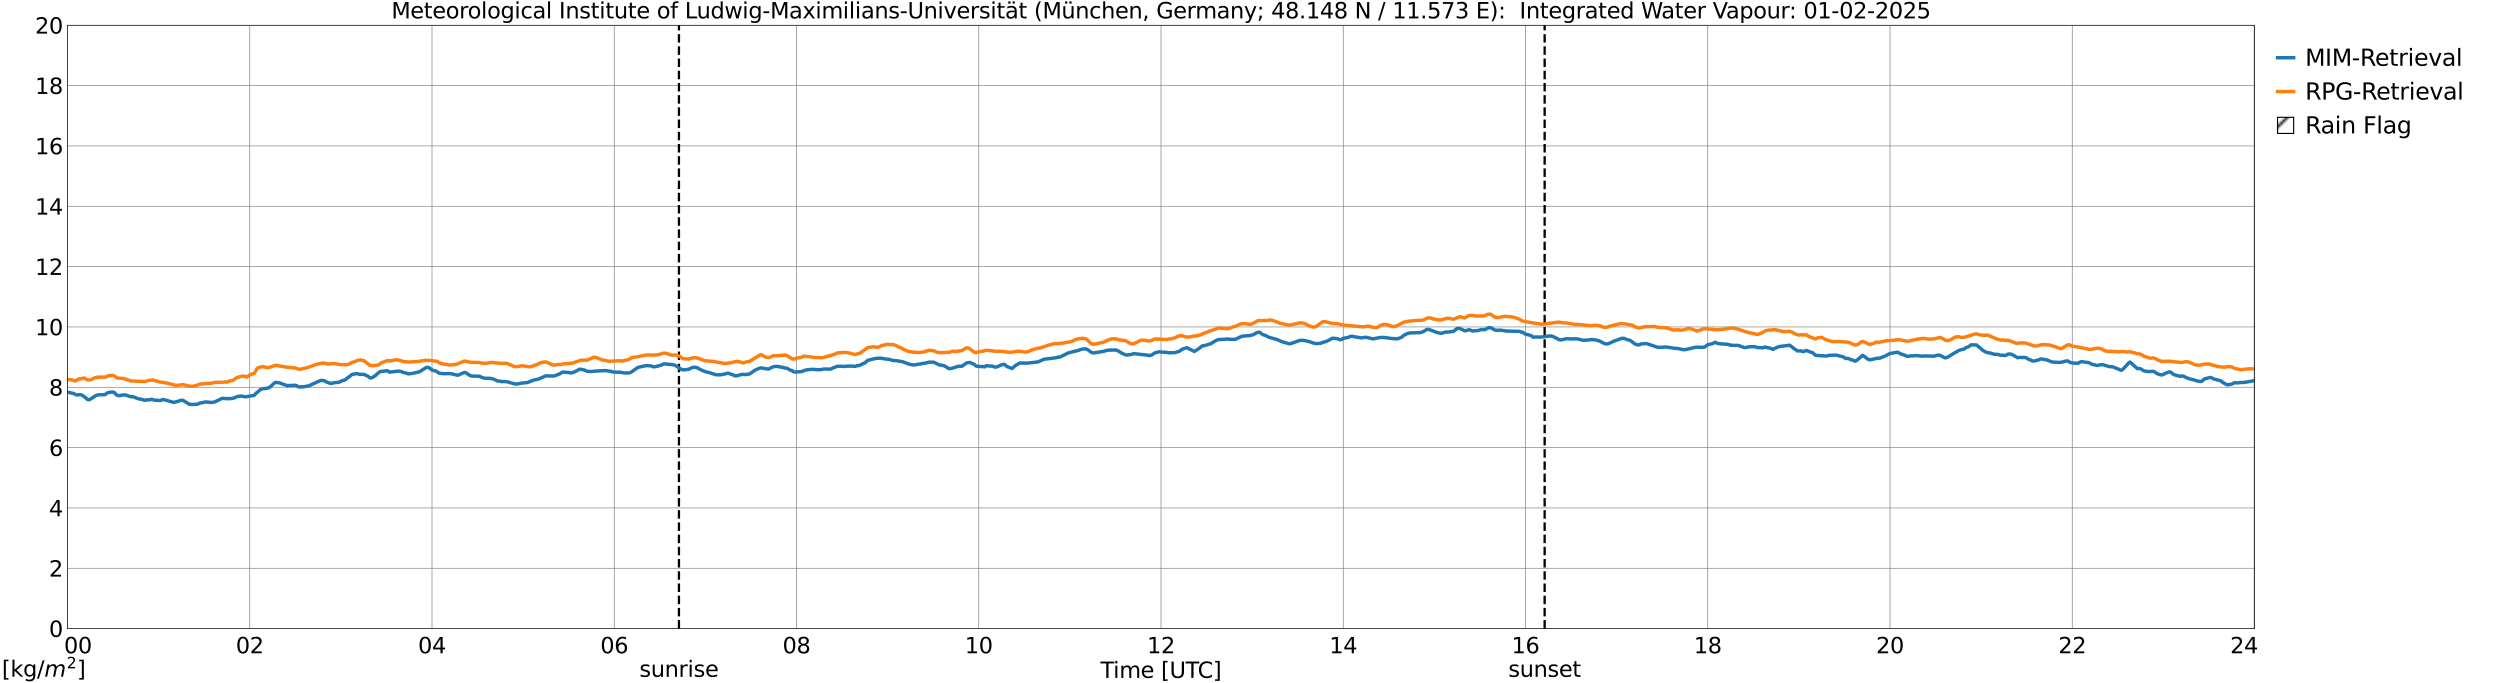 <?xml version="1.0" encoding="utf-8" standalone="no"?>
<!DOCTYPE svg PUBLIC "-//W3C//DTD SVG 1.1//EN"
  "http://www.w3.org/Graphics/SVG/1.1/DTD/svg11.dtd">
<svg xmlns:xlink="http://www.w3.org/1999/xlink" width="1085.4pt" height="296.64pt" viewBox="0 0 1085.4 296.64" xmlns="http://www.w3.org/2000/svg" version="1.1">
 <defs>
  <style type="text/css">*{stroke-linejoin: round; stroke-linecap: butt}</style>
 </defs>
 <g id="figure_1">
  <g id="patch_1">
   <path d="M 0 296.64 
L 1085.4 296.64 
L 1085.4 0 
L 0 0 
z
" style="fill: #ffffff"/>
  </g>
  <g id="axes_1">
   <g id="patch_2">
    <path d="M 29.306 272.909 
L 978.814 272.909 
L 978.814 10.976 
L 29.306 10.976 
z
" style="fill: #ffffff"/>
   </g>
   <g id="patch_3">
    <path d="M 978.814 272.909 
L 978.814 272.909 
L 978.814 10.976 
L 978.814 10.976 
z
" clip-path="url(#p405d36affd)" style="fill: #d3d3d3; stroke: #d3d3d3; stroke-linejoin: miter"/>
   </g>
   <g id="matplotlib.axis_1">
    <g id="xtick_1">
     <g id="line2d_1">
      <path d="M 29.306 272.909 
L 29.306 10.976 
" clip-path="url(#p405d36affd)" style="fill: none; stroke: #808080; stroke-width: 0.3; stroke-linecap: square"/>
     </g>
     <g id="line2d_2"/>
     <g id="text_1">
      <!--    00 -->
      <g transform="translate(18.733 283.627) scale(0.095 -0.095)">
       <defs>
        <path id="DejaVuSans-20" transform="scale(0.016)"/>
        <path id="DejaVuSans-30" d="M 2034 4250 
Q 1547 4250 1301 3770 
Q 1056 3291 1056 2328 
Q 1056 1369 1301 889 
Q 1547 409 2034 409 
Q 2525 409 2770 889 
Q 3016 1369 3016 2328 
Q 3016 3291 2770 3770 
Q 2525 4250 2034 4250 
z
M 2034 4750 
Q 2819 4750 3233 4129 
Q 3647 3509 3647 2328 
Q 3647 1150 3233 529 
Q 2819 -91 2034 -91 
Q 1250 -91 836 529 
Q 422 1150 422 2328 
Q 422 3509 836 4129 
Q 1250 4750 2034 4750 
z
" transform="scale(0.016)"/>
       </defs>
       <use xlink:href="#DejaVuSans-20"/>
       <use xlink:href="#DejaVuSans-20" transform="translate(31.787 0)"/>
       <use xlink:href="#DejaVuSans-20" transform="translate(63.574 0)"/>
       <use xlink:href="#DejaVuSans-30" transform="translate(95.361 0)"/>
       <use xlink:href="#DejaVuSans-30" transform="translate(158.984 0)"/>
      </g>
     </g>
    </g>
    <g id="xtick_2">
     <g id="line2d_3">
      <path d="M 108.431 272.909 
L 108.431 10.976 
" clip-path="url(#p405d36affd)" style="fill: none; stroke: #808080; stroke-width: 0.3; stroke-linecap: square"/>
     </g>
     <g id="line2d_4"/>
     <g id="text_2">
      <!-- 02 -->
      <g transform="translate(102.387 283.627) scale(0.095 -0.095)">
       <defs>
        <path id="DejaVuSans-32" d="M 1228 531 
L 3431 531 
L 3431 0 
L 469 0 
L 469 531 
Q 828 903 1448 1529 
Q 2069 2156 2228 2338 
Q 2531 2678 2651 2914 
Q 2772 3150 2772 3378 
Q 2772 3750 2511 3984 
Q 2250 4219 1831 4219 
Q 1534 4219 1204 4116 
Q 875 4013 500 3803 
L 500 4441 
Q 881 4594 1212 4672 
Q 1544 4750 1819 4750 
Q 2544 4750 2975 4387 
Q 3406 4025 3406 3419 
Q 3406 3131 3298 2873 
Q 3191 2616 2906 2266 
Q 2828 2175 2409 1742 
Q 1991 1309 1228 531 
z
" transform="scale(0.016)"/>
       </defs>
       <use xlink:href="#DejaVuSans-30"/>
       <use xlink:href="#DejaVuSans-32" transform="translate(63.623 0)"/>
      </g>
     </g>
    </g>
    <g id="xtick_3">
     <g id="line2d_5">
      <path d="M 187.557 272.909 
L 187.557 10.976 
" clip-path="url(#p405d36affd)" style="fill: none; stroke: #808080; stroke-width: 0.3; stroke-linecap: square"/>
     </g>
     <g id="line2d_6"/>
     <g id="text_3">
      <!-- 04 -->
      <g transform="translate(181.513 283.627) scale(0.095 -0.095)">
       <defs>
        <path id="DejaVuSans-34" d="M 2419 4116 
L 825 1625 
L 2419 1625 
L 2419 4116 
z
M 2253 4666 
L 3047 4666 
L 3047 1625 
L 3713 1625 
L 3713 1100 
L 3047 1100 
L 3047 0 
L 2419 0 
L 2419 1100 
L 313 1100 
L 313 1709 
L 2253 4666 
z
" transform="scale(0.016)"/>
       </defs>
       <use xlink:href="#DejaVuSans-30"/>
       <use xlink:href="#DejaVuSans-34" transform="translate(63.623 0)"/>
      </g>
     </g>
    </g>
    <g id="xtick_4">
     <g id="line2d_7">
      <path d="M 266.683 272.909 
L 266.683 10.976 
" clip-path="url(#p405d36affd)" style="fill: none; stroke: #808080; stroke-width: 0.3; stroke-linecap: square"/>
     </g>
     <g id="line2d_8"/>
     <g id="text_4">
      <!-- 06 -->
      <g transform="translate(260.638 283.627) scale(0.095 -0.095)">
       <defs>
        <path id="DejaVuSans-36" d="M 2113 2584 
Q 1688 2584 1439 2293 
Q 1191 2003 1191 1497 
Q 1191 994 1439 701 
Q 1688 409 2113 409 
Q 2538 409 2786 701 
Q 3034 994 3034 1497 
Q 3034 2003 2786 2293 
Q 2538 2584 2113 2584 
z
M 3366 4563 
L 3366 3988 
Q 3128 4100 2886 4159 
Q 2644 4219 2406 4219 
Q 1781 4219 1451 3797 
Q 1122 3375 1075 2522 
Q 1259 2794 1537 2939 
Q 1816 3084 2150 3084 
Q 2853 3084 3261 2657 
Q 3669 2231 3669 1497 
Q 3669 778 3244 343 
Q 2819 -91 2113 -91 
Q 1303 -91 875 529 
Q 447 1150 447 2328 
Q 447 3434 972 4092 
Q 1497 4750 2381 4750 
Q 2619 4750 2861 4703 
Q 3103 4656 3366 4563 
z
" transform="scale(0.016)"/>
       </defs>
       <use xlink:href="#DejaVuSans-30"/>
       <use xlink:href="#DejaVuSans-36" transform="translate(63.623 0)"/>
      </g>
     </g>
    </g>
    <g id="xtick_5">
     <g id="line2d_9">
      <path d="M 345.808 272.909 
L 345.808 10.976 
" clip-path="url(#p405d36affd)" style="fill: none; stroke: #808080; stroke-width: 0.3; stroke-linecap: square"/>
     </g>
     <g id="line2d_10"/>
     <g id="text_5">
      <!-- 08 -->
      <g transform="translate(339.764 283.627) scale(0.095 -0.095)">
       <defs>
        <path id="DejaVuSans-38" d="M 2034 2216 
Q 1584 2216 1326 1975 
Q 1069 1734 1069 1313 
Q 1069 891 1326 650 
Q 1584 409 2034 409 
Q 2484 409 2743 651 
Q 3003 894 3003 1313 
Q 3003 1734 2745 1975 
Q 2488 2216 2034 2216 
z
M 1403 2484 
Q 997 2584 770 2862 
Q 544 3141 544 3541 
Q 544 4100 942 4425 
Q 1341 4750 2034 4750 
Q 2731 4750 3128 4425 
Q 3525 4100 3525 3541 
Q 3525 3141 3298 2862 
Q 3072 2584 2669 2484 
Q 3125 2378 3379 2068 
Q 3634 1759 3634 1313 
Q 3634 634 3220 271 
Q 2806 -91 2034 -91 
Q 1263 -91 848 271 
Q 434 634 434 1313 
Q 434 1759 690 2068 
Q 947 2378 1403 2484 
z
M 1172 3481 
Q 1172 3119 1398 2916 
Q 1625 2713 2034 2713 
Q 2441 2713 2670 2916 
Q 2900 3119 2900 3481 
Q 2900 3844 2670 4047 
Q 2441 4250 2034 4250 
Q 1625 4250 1398 4047 
Q 1172 3844 1172 3481 
z
" transform="scale(0.016)"/>
       </defs>
       <use xlink:href="#DejaVuSans-30"/>
       <use xlink:href="#DejaVuSans-38" transform="translate(63.623 0)"/>
      </g>
     </g>
    </g>
    <g id="xtick_6">
     <g id="line2d_11">
      <path d="M 424.934 272.909 
L 424.934 10.976 
" clip-path="url(#p405d36affd)" style="fill: none; stroke: #808080; stroke-width: 0.3; stroke-linecap: square"/>
     </g>
     <g id="line2d_12"/>
     <g id="text_6">
      <!-- 10 -->
      <g transform="translate(418.89 283.627) scale(0.095 -0.095)">
       <defs>
        <path id="DejaVuSans-31" d="M 794 531 
L 1825 531 
L 1825 4091 
L 703 3866 
L 703 4441 
L 1819 4666 
L 2450 4666 
L 2450 531 
L 3481 531 
L 3481 0 
L 794 0 
L 794 531 
z
" transform="scale(0.016)"/>
       </defs>
       <use xlink:href="#DejaVuSans-31"/>
       <use xlink:href="#DejaVuSans-30" transform="translate(63.623 0)"/>
      </g>
     </g>
    </g>
    <g id="xtick_7">
     <g id="line2d_13">
      <path d="M 504.06 272.909 
L 504.06 10.976 
" clip-path="url(#p405d36affd)" style="fill: none; stroke: #808080; stroke-width: 0.3; stroke-linecap: square"/>
     </g>
     <g id="line2d_14"/>
     <g id="text_7">
      <!-- 12 -->
      <g transform="translate(498.015 283.627) scale(0.095 -0.095)">
       <use xlink:href="#DejaVuSans-31"/>
       <use xlink:href="#DejaVuSans-32" transform="translate(63.623 0)"/>
      </g>
     </g>
    </g>
    <g id="xtick_8">
     <g id="line2d_15">
      <path d="M 583.185 272.909 
L 583.185 10.976 
" clip-path="url(#p405d36affd)" style="fill: none; stroke: #808080; stroke-width: 0.3; stroke-linecap: square"/>
     </g>
     <g id="line2d_16"/>
     <g id="text_8">
      <!-- 14 -->
      <g transform="translate(577.141 283.627) scale(0.095 -0.095)">
       <use xlink:href="#DejaVuSans-31"/>
       <use xlink:href="#DejaVuSans-34" transform="translate(63.623 0)"/>
      </g>
     </g>
    </g>
    <g id="xtick_9">
     <g id="line2d_17">
      <path d="M 662.311 272.909 
L 662.311 10.976 
" clip-path="url(#p405d36affd)" style="fill: none; stroke: #808080; stroke-width: 0.3; stroke-linecap: square"/>
     </g>
     <g id="line2d_18"/>
     <g id="text_9">
      <!-- 16 -->
      <g transform="translate(656.267 283.627) scale(0.095 -0.095)">
       <use xlink:href="#DejaVuSans-31"/>
       <use xlink:href="#DejaVuSans-36" transform="translate(63.623 0)"/>
      </g>
     </g>
    </g>
    <g id="xtick_10">
     <g id="line2d_19">
      <path d="M 741.437 272.909 
L 741.437 10.976 
" clip-path="url(#p405d36affd)" style="fill: none; stroke: #808080; stroke-width: 0.3; stroke-linecap: square"/>
     </g>
     <g id="line2d_20"/>
     <g id="text_10">
      <!-- 18 -->
      <g transform="translate(735.392 283.627) scale(0.095 -0.095)">
       <use xlink:href="#DejaVuSans-31"/>
       <use xlink:href="#DejaVuSans-38" transform="translate(63.623 0)"/>
      </g>
     </g>
    </g>
    <g id="xtick_11">
     <g id="line2d_21">
      <path d="M 820.562 272.909 
L 820.562 10.976 
" clip-path="url(#p405d36affd)" style="fill: none; stroke: #808080; stroke-width: 0.3; stroke-linecap: square"/>
     </g>
     <g id="line2d_22"/>
     <g id="text_11">
      <!-- 20 -->
      <g transform="translate(814.518 283.627) scale(0.095 -0.095)">
       <use xlink:href="#DejaVuSans-32"/>
       <use xlink:href="#DejaVuSans-30" transform="translate(63.623 0)"/>
      </g>
     </g>
    </g>
    <g id="xtick_12">
     <g id="line2d_23">
      <path d="M 899.688 272.909 
L 899.688 10.976 
" clip-path="url(#p405d36affd)" style="fill: none; stroke: #808080; stroke-width: 0.3; stroke-linecap: square"/>
     </g>
     <g id="line2d_24"/>
     <g id="text_12">
      <!-- 22 -->
      <g transform="translate(893.644 283.627) scale(0.095 -0.095)">
       <use xlink:href="#DejaVuSans-32"/>
       <use xlink:href="#DejaVuSans-32" transform="translate(63.623 0)"/>
      </g>
     </g>
    </g>
    <g id="xtick_13">
     <g id="line2d_25">
      <path d="M 978.814 272.909 
L 978.814 10.976 
" clip-path="url(#p405d36affd)" style="fill: none; stroke: #808080; stroke-width: 0.3; stroke-linecap: square"/>
     </g>
     <g id="line2d_26"/>
     <g id="text_13">
      <!-- 24    -->
      <g transform="translate(968.241 283.627) scale(0.095 -0.095)">
       <use xlink:href="#DejaVuSans-32"/>
       <use xlink:href="#DejaVuSans-34" transform="translate(63.623 0)"/>
       <use xlink:href="#DejaVuSans-20" transform="translate(127.246 0)"/>
       <use xlink:href="#DejaVuSans-20" transform="translate(159.033 0)"/>
       <use xlink:href="#DejaVuSans-20" transform="translate(190.82 0)"/>
      </g>
     </g>
    </g>
    <g id="text_14">
     <!-- Time [UTC] -->
     <g transform="translate(477.806 294.322) scale(0.095 -0.095)">
      <defs>
       <path id="DejaVuSans-54" d="M -19 4666 
L 3928 4666 
L 3928 4134 
L 2272 4134 
L 2272 0 
L 1638 0 
L 1638 4134 
L -19 4134 
L -19 4666 
z
" transform="scale(0.016)"/>
       <path id="DejaVuSans-69" d="M 603 3500 
L 1178 3500 
L 1178 0 
L 603 0 
L 603 3500 
z
M 603 4863 
L 1178 4863 
L 1178 4134 
L 603 4134 
L 603 4863 
z
" transform="scale(0.016)"/>
       <path id="DejaVuSans-6d" d="M 3328 2828 
Q 3544 3216 3844 3400 
Q 4144 3584 4550 3584 
Q 5097 3584 5394 3201 
Q 5691 2819 5691 2113 
L 5691 0 
L 5113 0 
L 5113 2094 
Q 5113 2597 4934 2840 
Q 4756 3084 4391 3084 
Q 3944 3084 3684 2787 
Q 3425 2491 3425 1978 
L 3425 0 
L 2847 0 
L 2847 2094 
Q 2847 2600 2669 2842 
Q 2491 3084 2119 3084 
Q 1678 3084 1418 2786 
Q 1159 2488 1159 1978 
L 1159 0 
L 581 0 
L 581 3500 
L 1159 3500 
L 1159 2956 
Q 1356 3278 1631 3431 
Q 1906 3584 2284 3584 
Q 2666 3584 2933 3390 
Q 3200 3197 3328 2828 
z
" transform="scale(0.016)"/>
       <path id="DejaVuSans-65" d="M 3597 1894 
L 3597 1613 
L 953 1613 
Q 991 1019 1311 708 
Q 1631 397 2203 397 
Q 2534 397 2845 478 
Q 3156 559 3463 722 
L 3463 178 
Q 3153 47 2828 -22 
Q 2503 -91 2169 -91 
Q 1331 -91 842 396 
Q 353 884 353 1716 
Q 353 2575 817 3079 
Q 1281 3584 2069 3584 
Q 2775 3584 3186 3129 
Q 3597 2675 3597 1894 
z
M 3022 2063 
Q 3016 2534 2758 2815 
Q 2500 3097 2075 3097 
Q 1594 3097 1305 2825 
Q 1016 2553 972 2059 
L 3022 2063 
z
" transform="scale(0.016)"/>
       <path id="DejaVuSans-5b" d="M 550 4863 
L 1875 4863 
L 1875 4416 
L 1125 4416 
L 1125 -397 
L 1875 -397 
L 1875 -844 
L 550 -844 
L 550 4863 
z
" transform="scale(0.016)"/>
       <path id="DejaVuSans-55" d="M 556 4666 
L 1191 4666 
L 1191 1831 
Q 1191 1081 1462 751 
Q 1734 422 2344 422 
Q 2950 422 3222 751 
Q 3494 1081 3494 1831 
L 3494 4666 
L 4128 4666 
L 4128 1753 
Q 4128 841 3676 375 
Q 3225 -91 2344 -91 
Q 1459 -91 1007 375 
Q 556 841 556 1753 
L 556 4666 
z
" transform="scale(0.016)"/>
       <path id="DejaVuSans-43" d="M 4122 4306 
L 4122 3641 
Q 3803 3938 3442 4084 
Q 3081 4231 2675 4231 
Q 1875 4231 1450 3742 
Q 1025 3253 1025 2328 
Q 1025 1406 1450 917 
Q 1875 428 2675 428 
Q 3081 428 3442 575 
Q 3803 722 4122 1019 
L 4122 359 
Q 3791 134 3420 21 
Q 3050 -91 2638 -91 
Q 1578 -91 968 557 
Q 359 1206 359 2328 
Q 359 3453 968 4101 
Q 1578 4750 2638 4750 
Q 3056 4750 3426 4639 
Q 3797 4528 4122 4306 
z
" transform="scale(0.016)"/>
       <path id="DejaVuSans-5d" d="M 1947 4863 
L 1947 -844 
L 622 -844 
L 622 -397 
L 1369 -397 
L 1369 4416 
L 622 4416 
L 622 4863 
L 1947 4863 
z
" transform="scale(0.016)"/>
      </defs>
      <use xlink:href="#DejaVuSans-54"/>
      <use xlink:href="#DejaVuSans-69" transform="translate(57.959 0)"/>
      <use xlink:href="#DejaVuSans-6d" transform="translate(85.742 0)"/>
      <use xlink:href="#DejaVuSans-65" transform="translate(183.154 0)"/>
      <use xlink:href="#DejaVuSans-20" transform="translate(244.678 0)"/>
      <use xlink:href="#DejaVuSans-5b" transform="translate(276.465 0)"/>
      <use xlink:href="#DejaVuSans-55" transform="translate(315.479 0)"/>
      <use xlink:href="#DejaVuSans-54" transform="translate(388.672 0)"/>
      <use xlink:href="#DejaVuSans-43" transform="translate(443.881 0)"/>
      <use xlink:href="#DejaVuSans-5d" transform="translate(513.705 0)"/>
     </g>
    </g>
   </g>
   <g id="matplotlib.axis_2">
    <g id="ytick_1">
     <g id="line2d_27">
      <path d="M 29.306 272.909 
L 978.814 272.909 
" clip-path="url(#p405d36affd)" style="fill: none; stroke: #808080; stroke-width: 0.3; stroke-linecap: square"/>
     </g>
     <g id="line2d_28"/>
     <g id="text_15">
      <!-- 0 -->
      <g transform="translate(21.261 276.518) scale(0.095 -0.095)">
       <use xlink:href="#DejaVuSans-30"/>
      </g>
     </g>
    </g>
    <g id="ytick_2">
     <g id="line2d_29">
      <path d="M 29.306 246.715 
L 978.814 246.715 
" clip-path="url(#p405d36affd)" style="fill: none; stroke: #808080; stroke-width: 0.3; stroke-linecap: square"/>
     </g>
     <g id="line2d_30"/>
     <g id="text_16">
      <!-- 2 -->
      <g transform="translate(21.261 250.325) scale(0.095 -0.095)">
       <use xlink:href="#DejaVuSans-32"/>
      </g>
     </g>
    </g>
    <g id="ytick_3">
     <g id="line2d_31">
      <path d="M 29.306 220.522 
L 978.814 220.522 
" clip-path="url(#p405d36affd)" style="fill: none; stroke: #808080; stroke-width: 0.3; stroke-linecap: square"/>
     </g>
     <g id="line2d_32"/>
     <g id="text_17">
      <!-- 4 -->
      <g transform="translate(21.261 224.131) scale(0.095 -0.095)">
       <use xlink:href="#DejaVuSans-34"/>
      </g>
     </g>
    </g>
    <g id="ytick_4">
     <g id="line2d_33">
      <path d="M 29.306 194.329 
L 978.814 194.329 
" clip-path="url(#p405d36affd)" style="fill: none; stroke: #808080; stroke-width: 0.3; stroke-linecap: square"/>
     </g>
     <g id="line2d_34"/>
     <g id="text_18">
      <!-- 6 -->
      <g transform="translate(21.261 197.938) scale(0.095 -0.095)">
       <use xlink:href="#DejaVuSans-36"/>
      </g>
     </g>
    </g>
    <g id="ytick_5">
     <g id="line2d_35">
      <path d="M 29.306 168.136 
L 978.814 168.136 
" clip-path="url(#p405d36affd)" style="fill: none; stroke: #808080; stroke-width: 0.3; stroke-linecap: square"/>
     </g>
     <g id="line2d_36"/>
     <g id="text_19">
      <!-- 8 -->
      <g transform="translate(21.261 171.745) scale(0.095 -0.095)">
       <use xlink:href="#DejaVuSans-38"/>
      </g>
     </g>
    </g>
    <g id="ytick_6">
     <g id="line2d_37">
      <path d="M 29.306 141.942 
L 978.814 141.942 
" clip-path="url(#p405d36affd)" style="fill: none; stroke: #808080; stroke-width: 0.3; stroke-linecap: square"/>
     </g>
     <g id="line2d_38"/>
     <g id="text_20">
      <!-- 10 -->
      <g transform="translate(15.217 145.551) scale(0.095 -0.095)">
       <use xlink:href="#DejaVuSans-31"/>
       <use xlink:href="#DejaVuSans-30" transform="translate(63.623 0)"/>
      </g>
     </g>
    </g>
    <g id="ytick_7">
     <g id="line2d_39">
      <path d="M 29.306 115.749 
L 978.814 115.749 
" clip-path="url(#p405d36affd)" style="fill: none; stroke: #808080; stroke-width: 0.3; stroke-linecap: square"/>
     </g>
     <g id="line2d_40"/>
     <g id="text_21">
      <!-- 12 -->
      <g transform="translate(15.217 119.358) scale(0.095 -0.095)">
       <use xlink:href="#DejaVuSans-31"/>
       <use xlink:href="#DejaVuSans-32" transform="translate(63.623 0)"/>
      </g>
     </g>
    </g>
    <g id="ytick_8">
     <g id="line2d_41">
      <path d="M 29.306 89.556 
L 978.814 89.556 
" clip-path="url(#p405d36affd)" style="fill: none; stroke: #808080; stroke-width: 0.3; stroke-linecap: square"/>
     </g>
     <g id="line2d_42"/>
     <g id="text_22">
      <!-- 14 -->
      <g transform="translate(15.217 93.165) scale(0.095 -0.095)">
       <use xlink:href="#DejaVuSans-31"/>
       <use xlink:href="#DejaVuSans-34" transform="translate(63.623 0)"/>
      </g>
     </g>
    </g>
    <g id="ytick_9">
     <g id="line2d_43">
      <path d="M 29.306 63.362 
L 978.814 63.362 
" clip-path="url(#p405d36affd)" style="fill: none; stroke: #808080; stroke-width: 0.3; stroke-linecap: square"/>
     </g>
     <g id="line2d_44"/>
     <g id="text_23">
      <!-- 16 -->
      <g transform="translate(15.217 66.972) scale(0.095 -0.095)">
       <use xlink:href="#DejaVuSans-31"/>
       <use xlink:href="#DejaVuSans-36" transform="translate(63.623 0)"/>
      </g>
     </g>
    </g>
    <g id="ytick_10">
     <g id="line2d_45">
      <path d="M 29.306 37.169 
L 978.814 37.169 
" clip-path="url(#p405d36affd)" style="fill: none; stroke: #808080; stroke-width: 0.3; stroke-linecap: square"/>
     </g>
     <g id="line2d_46"/>
     <g id="text_24">
      <!-- 18 -->
      <g transform="translate(15.217 40.778) scale(0.095 -0.095)">
       <use xlink:href="#DejaVuSans-31"/>
       <use xlink:href="#DejaVuSans-38" transform="translate(63.623 0)"/>
      </g>
     </g>
    </g>
    <g id="ytick_11">
     <g id="line2d_47">
      <path d="M 29.306 10.976 
L 978.814 10.976 
" clip-path="url(#p405d36affd)" style="fill: none; stroke: #808080; stroke-width: 0.3; stroke-linecap: square"/>
     </g>
     <g id="line2d_48"/>
     <g id="text_25">
      <!-- 20 -->
      <g transform="translate(15.217 14.585) scale(0.095 -0.095)">
       <use xlink:href="#DejaVuSans-32"/>
       <use xlink:href="#DejaVuSans-30" transform="translate(63.623 0)"/>
      </g>
     </g>
    </g>
   </g>
   <g id="line2d_49">
    <path d="M 294.772 272.909 
L 294.772 10.976 
" clip-path="url(#p405d36affd)" style="fill: none; stroke-dasharray: 3.7,1.6; stroke-dashoffset: 0; stroke: #000000"/>
   </g>
   <g id="line2d_50">
    <path d="M 670.619 272.909 
L 670.619 10.976 
" clip-path="url(#p405d36affd)" style="fill: none; stroke-dasharray: 3.7,1.6; stroke-dashoffset: 0; stroke: #000000"/>
   </g>
   <g id="line2d_51">
    <path d="M 29.306 170.269 
L 31.943 170.846 
L 33.262 171.499 
L 33.921 171.38 
L 35.24 171.375 
L 36.559 172.199 
L 37.218 172.697 
L 37.878 173.39 
L 38.537 173.569 
L 39.197 173.32 
L 41.834 171.624 
L 43.153 171.364 
L 45.131 171.398 
L 45.79 171.215 
L 46.45 170.641 
L 47.109 170.435 
L 48.428 170.202 
L 49.087 170.225 
L 49.747 170.484 
L 50.406 171.285 
L 51.065 171.699 
L 51.725 171.79 
L 53.043 171.552 
L 53.703 171.45 
L 54.362 171.465 
L 55.022 171.626 
L 56.34 172.137 
L 57 172.257 
L 57.659 172.211 
L 59.637 172.977 
L 60.297 173.199 
L 61.615 173.374 
L 62.275 173.66 
L 62.934 173.797 
L 63.594 173.617 
L 64.253 173.565 
L 64.912 173.677 
L 65.572 173.371 
L 66.231 173.429 
L 66.89 173.73 
L 67.55 173.849 
L 68.209 173.715 
L 68.869 173.873 
L 69.528 173.89 
L 70.847 173.417 
L 75.462 174.716 
L 77.441 174.184 
L 78.1 173.919 
L 78.759 173.788 
L 79.419 173.79 
L 82.056 175.428 
L 82.716 175.593 
L 84.694 175.545 
L 85.353 175.553 
L 86.013 175.382 
L 86.672 175.04 
L 89.309 174.481 
L 91.947 174.767 
L 93.266 174.456 
L 94.584 173.842 
L 96.563 172.912 
L 97.881 173.036 
L 98.541 173.108 
L 99.2 173.046 
L 99.86 173.098 
L 101.178 172.945 
L 103.156 172.125 
L 104.475 171.96 
L 105.794 172.119 
L 106.453 172.325 
L 110.41 171.622 
L 111.069 170.806 
L 112.388 169.78 
L 113.047 169.077 
L 114.366 168.727 
L 115.685 168.644 
L 117.003 168.23 
L 118.322 167.049 
L 118.982 166.393 
L 119.641 165.989 
L 121.619 166.275 
L 122.278 166.615 
L 124.916 167.485 
L 125.575 167.332 
L 126.235 167.38 
L 128.213 167.258 
L 128.872 167.486 
L 129.532 167.948 
L 130.191 168.027 
L 130.85 167.896 
L 131.51 167.975 
L 132.169 167.892 
L 132.829 167.696 
L 133.488 167.65 
L 134.147 167.492 
L 138.763 165.35 
L 139.422 165.151 
L 140.741 165.255 
L 141.4 165.71 
L 143.379 166.437 
L 144.038 166.414 
L 145.357 166.119 
L 147.335 165.941 
L 148.654 165.192 
L 149.313 165.162 
L 149.972 164.81 
L 150.632 164.235 
L 151.951 163.322 
L 152.61 162.663 
L 154.588 162.221 
L 155.247 162.257 
L 155.907 162.474 
L 156.566 162.539 
L 157.885 162.497 
L 159.863 163.402 
L 160.523 164.023 
L 161.182 164.089 
L 161.841 163.82 
L 163.16 162.92 
L 163.819 162.26 
L 165.138 161.224 
L 165.798 161.256 
L 167.776 160.976 
L 168.435 161.045 
L 169.094 161.568 
L 173.051 161.098 
L 174.37 161.349 
L 175.029 161.686 
L 176.348 161.972 
L 177.007 162.245 
L 177.666 162.325 
L 178.326 162.164 
L 178.985 162.127 
L 181.623 161.526 
L 182.282 161.321 
L 184.92 159.629 
L 185.579 159.421 
L 186.238 159.617 
L 187.557 160.638 
L 189.535 161.207 
L 190.195 161.732 
L 190.854 162.097 
L 191.513 162.107 
L 192.173 162.238 
L 195.47 162.195 
L 196.788 162.474 
L 198.767 162.925 
L 201.404 161.782 
L 202.063 161.747 
L 203.382 162.567 
L 204.042 163.03 
L 204.701 163.271 
L 207.998 163.331 
L 209.976 164.139 
L 211.954 164.281 
L 212.614 164.202 
L 213.932 164.528 
L 214.592 164.72 
L 215.91 165.375 
L 217.229 165.523 
L 217.889 165.71 
L 218.548 165.647 
L 219.867 165.693 
L 222.504 166.391 
L 223.164 166.624 
L 224.482 166.747 
L 226.461 166.342 
L 229.098 166.05 
L 231.736 165.018 
L 233.714 164.595 
L 237.011 163.173 
L 240.308 163.25 
L 240.967 163.125 
L 242.945 162.327 
L 244.264 161.536 
L 246.901 161.724 
L 247.561 161.912 
L 248.22 161.877 
L 249.539 161.417 
L 251.517 160.343 
L 252.176 160.304 
L 252.836 160.505 
L 253.495 160.572 
L 254.814 161.165 
L 256.133 161.294 
L 256.792 161.31 
L 258.111 161.138 
L 262.726 160.878 
L 265.364 161.241 
L 266.023 161.483 
L 266.683 161.544 
L 269.32 161.63 
L 270.639 161.855 
L 271.298 161.935 
L 273.277 161.892 
L 273.936 161.64 
L 276.573 159.769 
L 277.233 159.43 
L 280.53 158.725 
L 281.849 158.799 
L 282.508 158.835 
L 283.827 159.27 
L 284.486 159.207 
L 287.124 158.525 
L 287.783 158.142 
L 288.442 157.95 
L 289.761 158.121 
L 291.739 158.274 
L 293.058 158.568 
L 294.377 159.384 
L 295.696 160.322 
L 296.355 160.558 
L 297.674 160.494 
L 298.992 160.34 
L 300.311 159.665 
L 300.971 159.491 
L 301.63 159.456 
L 302.289 159.552 
L 302.949 159.765 
L 304.267 160.556 
L 306.246 161.378 
L 308.224 161.85 
L 309.543 162.299 
L 310.861 162.696 
L 312.839 162.74 
L 314.158 162.44 
L 314.818 162.371 
L 315.477 162.092 
L 316.136 162.061 
L 316.796 162.231 
L 317.455 162.534 
L 318.114 162.683 
L 318.774 163.049 
L 319.433 163.228 
L 320.752 162.914 
L 321.411 162.673 
L 322.73 162.544 
L 323.39 162.632 
L 325.368 162.393 
L 328.005 160.598 
L 329.983 159.777 
L 330.643 159.746 
L 331.961 160.006 
L 333.28 160.191 
L 333.94 160.172 
L 334.599 159.716 
L 335.918 159.173 
L 337.236 159.047 
L 339.874 159.51 
L 340.533 159.756 
L 341.193 159.789 
L 341.852 159.969 
L 343.171 160.736 
L 343.83 160.84 
L 344.49 161.403 
L 345.149 161.518 
L 347.787 161.358 
L 348.446 161.201 
L 349.105 160.844 
L 350.424 160.543 
L 353.062 160.327 
L 354.38 160.491 
L 355.04 160.532 
L 355.699 160.449 
L 356.359 160.509 
L 357.677 160.209 
L 358.996 160.225 
L 360.315 160.273 
L 360.974 160.109 
L 361.634 159.742 
L 362.952 159.25 
L 363.612 159.02 
L 365.59 159.029 
L 366.249 159.12 
L 367.568 158.982 
L 370.206 158.941 
L 370.865 159.068 
L 371.524 159.009 
L 372.184 158.707 
L 372.843 158.758 
L 374.162 158.187 
L 374.821 157.789 
L 375.481 157.628 
L 376.14 156.947 
L 376.799 156.438 
L 380.096 155.635 
L 382.074 155.489 
L 384.712 155.89 
L 386.031 156.007 
L 387.349 156.39 
L 388.009 156.564 
L 388.668 156.514 
L 391.965 157.068 
L 393.284 157.574 
L 395.262 158.277 
L 397.24 158.468 
L 397.899 158.233 
L 399.878 157.99 
L 400.537 157.76 
L 401.196 157.775 
L 403.175 157.267 
L 405.153 157.221 
L 405.812 157.443 
L 407.79 158.427 
L 409.768 158.738 
L 411.087 159.449 
L 411.746 159.943 
L 412.406 160.08 
L 413.065 159.971 
L 414.384 159.532 
L 415.043 159.373 
L 415.703 159.061 
L 417.681 158.974 
L 419.659 157.575 
L 420.978 157.346 
L 422.956 158.164 
L 423.615 158.83 
L 424.275 159.037 
L 426.912 159.188 
L 427.572 159.259 
L 428.231 158.746 
L 429.55 158.921 
L 430.869 158.959 
L 431.528 159.255 
L 432.187 159.416 
L 432.847 159.272 
L 434.825 158.403 
L 435.484 158.234 
L 436.144 158.201 
L 436.803 158.831 
L 437.462 159.259 
L 439.44 159.998 
L 440.759 158.792 
L 442.737 157.596 
L 446.034 157.667 
L 447.353 157.473 
L 448.012 157.505 
L 448.672 157.336 
L 450.65 157.136 
L 453.287 155.964 
L 458.563 155.319 
L 459.222 155.081 
L 459.881 155.081 
L 460.541 154.869 
L 462.519 153.841 
L 463.838 153.224 
L 468.453 152.046 
L 469.113 151.755 
L 471.091 151.429 
L 471.75 151.584 
L 472.409 151.936 
L 473.728 152.92 
L 474.388 153.207 
L 475.047 153.212 
L 476.366 152.991 
L 479.003 152.565 
L 480.322 152.205 
L 480.981 152.041 
L 484.278 151.938 
L 484.938 152.116 
L 485.597 152.42 
L 486.916 153.26 
L 488.894 154.145 
L 490.872 153.972 
L 492.191 153.532 
L 498.125 154.174 
L 498.785 154.333 
L 499.444 154.294 
L 500.103 154.068 
L 501.422 153.184 
L 503.4 152.701 
L 504.06 152.863 
L 506.697 152.999 
L 507.357 153.194 
L 508.016 153.105 
L 508.675 153.165 
L 509.994 153.115 
L 511.972 152.54 
L 513.291 151.602 
L 515.269 150.928 
L 518.566 152.598 
L 519.885 151.732 
L 520.544 151.332 
L 521.863 150.2 
L 523.182 149.996 
L 525.16 149.364 
L 525.819 149.211 
L 526.479 148.672 
L 528.457 147.582 
L 529.116 147.416 
L 531.094 147.336 
L 533.073 147.18 
L 533.732 147.312 
L 536.369 147.305 
L 539.007 146.046 
L 541.644 145.721 
L 542.304 145.74 
L 543.623 145.477 
L 544.941 144.869 
L 545.601 144.434 
L 546.26 144.245 
L 546.919 144.307 
L 548.238 145.263 
L 549.557 145.667 
L 550.876 146.421 
L 554.173 147.33 
L 555.491 147.864 
L 556.151 148.214 
L 559.448 149.19 
L 560.107 149.261 
L 563.404 148.134 
L 564.063 147.824 
L 565.382 147.718 
L 566.701 147.896 
L 568.679 148.392 
L 569.998 148.862 
L 570.657 149.063 
L 571.976 149.161 
L 573.295 149.047 
L 574.613 148.563 
L 575.932 148.201 
L 578.57 146.819 
L 580.548 147.04 
L 581.867 147.54 
L 582.526 147.352 
L 583.185 146.911 
L 585.164 146.548 
L 586.482 146.003 
L 587.142 145.976 
L 587.801 146.179 
L 591.098 146.707 
L 592.417 146.509 
L 593.076 146.422 
L 595.714 147.048 
L 596.373 147.097 
L 599.011 146.535 
L 600.329 146.503 
L 600.989 146.532 
L 604.945 147.049 
L 605.604 147.029 
L 606.264 147.18 
L 607.582 146.811 
L 608.242 146.548 
L 608.901 146.13 
L 609.561 145.545 
L 610.879 144.864 
L 612.198 144.509 
L 614.176 144.503 
L 615.495 144.402 
L 616.154 144.49 
L 617.473 144.201 
L 619.451 143.071 
L 620.111 142.937 
L 621.429 143.435 
L 624.067 144.404 
L 625.386 144.661 
L 626.045 144.668 
L 627.364 144.206 
L 629.342 144.126 
L 630.001 143.974 
L 630.661 143.975 
L 631.32 143.669 
L 632.639 142.579 
L 633.958 142.655 
L 635.936 143.656 
L 636.595 143.525 
L 637.255 143.271 
L 637.914 143.178 
L 638.573 143.387 
L 639.233 143.72 
L 640.552 143.592 
L 641.87 143.482 
L 643.189 143.023 
L 644.508 143.169 
L 646.486 142.22 
L 647.145 142.278 
L 648.464 142.969 
L 649.123 143.324 
L 650.442 143.407 
L 651.102 143.313 
L 653.08 143.549 
L 653.739 143.717 
L 659.674 143.868 
L 660.333 144.156 
L 660.992 144.213 
L 662.311 145.084 
L 664.289 145.519 
L 664.949 145.859 
L 665.608 146.376 
L 666.927 146.311 
L 668.905 146.354 
L 672.202 145.952 
L 672.861 145.856 
L 673.521 145.895 
L 674.18 146.056 
L 676.158 147.04 
L 676.817 147.463 
L 677.477 147.553 
L 678.136 147.529 
L 680.114 147.023 
L 682.092 147.15 
L 684.071 147.087 
L 685.389 147.252 
L 687.368 147.761 
L 689.346 147.614 
L 690.005 147.582 
L 690.664 147.412 
L 692.643 147.556 
L 694.621 148.122 
L 696.599 149.182 
L 697.258 149.324 
L 697.918 149.305 
L 699.236 148.819 
L 700.555 148.157 
L 703.852 146.974 
L 704.511 146.878 
L 705.171 146.927 
L 706.49 147.477 
L 707.808 147.807 
L 709.786 149.318 
L 711.105 149.778 
L 711.765 149.641 
L 712.424 149.369 
L 714.402 149.151 
L 715.062 149.228 
L 719.677 150.801 
L 722.315 150.739 
L 722.974 150.621 
L 724.293 150.791 
L 726.93 151.204 
L 728.249 151.288 
L 730.887 151.823 
L 731.546 151.819 
L 734.184 151.255 
L 735.502 150.903 
L 736.821 150.697 
L 738.799 150.813 
L 740.118 150.677 
L 741.437 149.649 
L 743.415 149.224 
L 744.734 148.59 
L 745.393 148.955 
L 746.052 149.172 
L 747.371 149.32 
L 748.031 149.241 
L 748.69 149.507 
L 749.349 149.401 
L 750.668 149.623 
L 751.327 149.929 
L 751.987 149.863 
L 752.646 149.947 
L 754.624 149.954 
L 755.284 150.139 
L 755.943 150.446 
L 756.602 150.618 
L 757.262 150.927 
L 758.581 150.774 
L 759.24 150.556 
L 761.878 150.509 
L 762.537 150.805 
L 763.856 150.957 
L 765.174 151.019 
L 766.493 150.647 
L 767.153 150.94 
L 767.812 150.969 
L 769.131 151.391 
L 769.79 151.722 
L 770.449 151.27 
L 772.428 150.46 
L 777.043 149.884 
L 779.021 151.453 
L 779.681 151.847 
L 780.34 152.37 
L 781.659 152.33 
L 782.978 152.645 
L 784.296 152.134 
L 785.615 152.704 
L 786.934 153.106 
L 788.253 154.281 
L 792.868 154.586 
L 794.187 154.264 
L 797.484 154.197 
L 798.803 154.591 
L 800.122 154.859 
L 801.44 155.694 
L 802.1 155.546 
L 802.759 155.742 
L 803.419 156.106 
L 804.078 156.262 
L 805.397 156.807 
L 806.056 156.521 
L 808.694 154.265 
L 810.012 155.199 
L 810.672 155.775 
L 811.331 156.099 
L 811.99 156.212 
L 815.287 155.472 
L 815.947 155.563 
L 817.925 154.813 
L 820.562 153.471 
L 823.859 152.889 
L 825.178 153.624 
L 827.156 154.283 
L 827.816 154.653 
L 828.475 154.69 
L 829.794 154.461 
L 830.453 154.529 
L 831.772 154.367 
L 834.409 154.618 
L 835.728 154.543 
L 839.684 154.632 
L 841.003 154.24 
L 841.663 154.159 
L 842.322 154.248 
L 844.3 155.341 
L 844.959 155.308 
L 845.619 155.053 
L 848.916 153.008 
L 849.575 152.711 
L 850.235 152.226 
L 850.894 151.974 
L 852.872 151.492 
L 853.531 150.91 
L 854.85 150.496 
L 855.51 149.843 
L 856.169 149.651 
L 856.828 149.822 
L 857.488 149.703 
L 858.147 149.79 
L 859.466 150.901 
L 860.125 151.408 
L 860.785 152.097 
L 862.103 152.806 
L 862.763 153.076 
L 864.082 153.27 
L 864.741 153.511 
L 866.06 153.844 
L 867.378 153.853 
L 868.697 154.301 
L 869.357 154.142 
L 870.016 154.329 
L 870.675 154.332 
L 871.994 153.67 
L 873.313 153.775 
L 875.95 155.315 
L 876.61 155.176 
L 879.247 155.204 
L 879.907 155.456 
L 880.566 155.91 
L 882.544 156.751 
L 883.204 156.729 
L 885.182 156.233 
L 885.841 155.896 
L 886.5 155.841 
L 888.479 156.222 
L 890.457 156.967 
L 891.116 157.193 
L 894.413 157.364 
L 895.732 157.088 
L 896.391 156.844 
L 897.71 156.664 
L 898.369 157.172 
L 899.688 157.607 
L 902.326 157.708 
L 902.985 157.242 
L 903.644 156.996 
L 906.941 157.45 
L 908.26 158.168 
L 909.579 158.447 
L 910.238 158.644 
L 910.898 158.646 
L 911.557 158.424 
L 912.876 158.302 
L 915.513 159.1 
L 916.173 159.25 
L 916.832 159.169 
L 917.491 159.343 
L 920.129 160.426 
L 920.788 160.742 
L 921.448 160.581 
L 922.766 159.157 
L 924.085 157.708 
L 924.745 157.187 
L 928.041 160.093 
L 928.701 159.976 
L 929.36 160.109 
L 930.679 160.951 
L 931.998 161.249 
L 933.316 161.312 
L 934.635 161.2 
L 935.295 161.345 
L 935.954 161.868 
L 937.273 162.525 
L 938.592 162.82 
L 940.57 161.91 
L 941.888 161.428 
L 942.548 161.645 
L 943.207 162.241 
L 943.867 162.683 
L 946.504 163.397 
L 947.163 163.201 
L 947.823 163.317 
L 950.46 164.453 
L 953.098 165.108 
L 953.757 165.378 
L 955.076 165.564 
L 955.735 165.616 
L 956.395 165.15 
L 957.054 164.513 
L 959.692 163.847 
L 960.351 164.077 
L 961.01 164.492 
L 963.648 165.195 
L 964.307 165.4 
L 964.967 166.019 
L 966.285 166.734 
L 966.945 167.111 
L 968.923 166.79 
L 970.242 166.103 
L 971.561 166.287 
L 972.22 166.094 
L 974.198 166.054 
L 978.154 165.377 
L 978.154 165.377 
" clip-path="url(#p405d36affd)" style="fill: none; stroke: #1f77b4; stroke-width: 1.5; stroke-linecap: square"/>
   </g>
   <g id="line2d_52">
    <path d="M 29.306 164.696 
L 31.943 165.089 
L 32.603 165.402 
L 33.262 165.123 
L 33.921 164.651 
L 36.559 164.122 
L 37.878 164.94 
L 39.197 164.967 
L 41.175 164.048 
L 42.493 163.721 
L 45.79 163.725 
L 47.109 163.062 
L 49.087 162.977 
L 49.747 163.31 
L 50.406 163.858 
L 51.065 164.136 
L 53.703 164.338 
L 57 165.411 
L 62.934 165.637 
L 64.253 165.226 
L 66.231 164.945 
L 67.55 165.36 
L 68.209 165.476 
L 69.528 165.872 
L 72.166 166.232 
L 76.122 167.273 
L 76.781 167.329 
L 79.419 166.961 
L 80.737 167.292 
L 82.716 167.736 
L 84.034 167.652 
L 86.013 167.059 
L 86.672 166.794 
L 89.309 166.526 
L 90.628 166.443 
L 91.947 166.359 
L 93.266 166.012 
L 96.563 165.987 
L 97.881 165.777 
L 98.541 165.897 
L 99.86 165.4 
L 101.178 165.1 
L 101.838 164.681 
L 102.497 164.079 
L 104.475 163.439 
L 105.794 163.295 
L 106.453 163.42 
L 107.113 163.721 
L 107.772 163.293 
L 108.431 162.724 
L 110.41 162.07 
L 111.728 159.834 
L 113.047 159.34 
L 114.366 159.187 
L 115.685 159.57 
L 117.003 159.474 
L 118.322 159.043 
L 119.641 158.554 
L 122.938 159.174 
L 124.257 159.384 
L 128.213 159.747 
L 129.532 160.276 
L 130.191 160.325 
L 131.51 160.038 
L 133.488 159.598 
L 136.785 158.372 
L 139.422 157.703 
L 140.741 157.639 
L 142.06 157.932 
L 142.719 158.056 
L 144.038 157.849 
L 145.357 157.843 
L 146.676 158.132 
L 147.994 158.294 
L 150.632 158.363 
L 151.951 157.872 
L 152.61 157.413 
L 153.929 157.049 
L 155.247 156.454 
L 156.566 156.295 
L 157.885 156.5 
L 160.523 158.575 
L 161.182 158.749 
L 161.841 158.787 
L 164.479 158.403 
L 165.138 157.761 
L 165.798 157.435 
L 168.435 156.467 
L 169.094 156.709 
L 172.391 156.123 
L 174.37 156.713 
L 175.029 156.962 
L 177.007 157.132 
L 177.666 157.182 
L 180.963 156.953 
L 182.282 156.866 
L 182.941 156.657 
L 183.601 156.632 
L 184.26 156.471 
L 186.898 156.454 
L 187.557 156.633 
L 189.535 156.81 
L 190.195 157.11 
L 190.854 157.533 
L 192.173 158.016 
L 194.151 158.264 
L 194.81 158.444 
L 196.788 158.37 
L 198.107 158.206 
L 199.426 157.641 
L 201.404 156.79 
L 202.063 156.808 
L 204.701 157.362 
L 205.36 157.336 
L 207.339 157.412 
L 207.998 157.361 
L 209.317 157.711 
L 210.635 157.677 
L 211.295 157.734 
L 213.273 157.336 
L 217.229 157.73 
L 218.548 157.754 
L 219.867 157.686 
L 222.504 158.804 
L 223.164 159.132 
L 224.482 159.21 
L 225.801 158.959 
L 226.461 158.788 
L 227.779 158.943 
L 229.757 159.247 
L 230.417 159.23 
L 233.714 158.037 
L 234.373 157.635 
L 235.692 157.233 
L 237.011 157.124 
L 239.648 158.308 
L 240.308 158.5 
L 240.967 158.487 
L 242.286 158.214 
L 243.604 158.311 
L 244.264 158.036 
L 244.923 157.97 
L 246.901 157.848 
L 247.561 157.725 
L 248.22 157.763 
L 249.539 157.312 
L 252.176 156.399 
L 254.155 156.331 
L 254.814 156.391 
L 256.133 155.828 
L 257.451 155.228 
L 258.111 155.08 
L 259.43 155.402 
L 261.408 156.289 
L 262.726 156.446 
L 264.045 156.773 
L 264.705 156.852 
L 266.683 156.733 
L 269.32 156.598 
L 269.98 156.817 
L 270.639 156.685 
L 271.298 156.44 
L 272.617 156.207 
L 274.595 155.169 
L 275.914 154.997 
L 276.573 154.939 
L 277.892 154.658 
L 280.53 154.16 
L 281.189 154.083 
L 283.827 154.186 
L 285.805 153.975 
L 287.124 153.591 
L 287.783 153.384 
L 288.442 153.333 
L 289.102 153.398 
L 291.08 153.995 
L 291.739 154.261 
L 293.058 154.077 
L 295.036 154.637 
L 296.355 155.659 
L 297.014 155.797 
L 298.992 155.854 
L 300.971 155.318 
L 302.289 155.3 
L 304.267 155.969 
L 305.586 156.445 
L 306.246 156.629 
L 310.202 156.97 
L 310.861 157.158 
L 314.158 157.719 
L 314.818 157.796 
L 316.796 157.581 
L 320.093 156.851 
L 322.071 157.354 
L 322.73 157.597 
L 324.049 157.093 
L 325.368 156.896 
L 329.983 154.102 
L 330.643 154.021 
L 331.961 154.82 
L 332.621 155.08 
L 333.94 155.26 
L 335.918 154.386 
L 336.577 154.489 
L 341.193 154.153 
L 342.512 154.914 
L 343.83 155.705 
L 344.49 155.938 
L 345.149 155.783 
L 345.808 155.49 
L 347.787 155.195 
L 349.105 154.573 
L 350.424 154.802 
L 351.743 154.88 
L 353.062 155.182 
L 354.38 155.196 
L 355.699 155.256 
L 357.018 155.323 
L 362.293 153.844 
L 363.612 153.214 
L 366.909 152.992 
L 369.546 153.414 
L 370.206 153.703 
L 370.865 153.835 
L 371.524 153.831 
L 373.502 153.258 
L 376.14 151.341 
L 376.799 150.85 
L 379.437 150.548 
L 380.756 150.824 
L 381.415 150.722 
L 382.734 150.077 
L 385.371 149.434 
L 386.031 149.547 
L 387.349 149.601 
L 388.009 149.624 
L 389.328 150.173 
L 389.987 150.593 
L 391.306 151.056 
L 391.965 151.51 
L 393.943 152.412 
L 396.581 152.919 
L 397.899 152.947 
L 399.218 153.064 
L 401.196 152.743 
L 402.515 152.329 
L 403.175 152.083 
L 405.153 152.248 
L 407.131 153.004 
L 408.45 153.094 
L 409.768 153.063 
L 411.087 152.97 
L 412.406 152.906 
L 413.065 152.602 
L 413.725 152.482 
L 415.043 152.566 
L 416.362 152.397 
L 417.681 152.187 
L 419.659 150.981 
L 420.318 151.045 
L 421.637 151.859 
L 422.956 152.886 
L 423.615 153.128 
L 424.934 152.714 
L 426.912 152.453 
L 427.572 152.161 
L 428.89 152.065 
L 429.55 152.249 
L 430.869 152.311 
L 431.528 152.481 
L 432.187 152.457 
L 432.847 152.614 
L 433.506 152.442 
L 435.484 152.58 
L 437.462 152.884 
L 438.781 152.976 
L 439.44 152.807 
L 440.1 152.776 
L 441.419 152.495 
L 442.078 152.445 
L 445.375 152.865 
L 446.694 152.518 
L 448.012 151.935 
L 449.991 151.332 
L 451.969 150.949 
L 452.628 150.68 
L 453.947 150.311 
L 455.266 149.84 
L 457.903 149.231 
L 459.881 149.085 
L 461.2 149.015 
L 462.519 148.757 
L 464.497 148.432 
L 465.156 148.285 
L 467.134 147.322 
L 467.794 147.264 
L 468.453 147.042 
L 470.431 146.858 
L 471.75 147.274 
L 473.069 148.515 
L 473.728 149.157 
L 474.388 149.465 
L 475.706 149.299 
L 477.025 149.036 
L 477.685 148.828 
L 479.003 148.654 
L 480.322 147.963 
L 482.3 147.16 
L 484.278 147.057 
L 486.256 147.626 
L 488.235 147.818 
L 488.894 148.037 
L 490.872 149.211 
L 491.532 149.306 
L 492.191 149.185 
L 493.51 148.643 
L 494.169 148.346 
L 494.828 147.885 
L 495.488 147.721 
L 496.807 147.702 
L 498.785 148.09 
L 500.103 147.784 
L 500.763 147.41 
L 501.422 147.173 
L 502.082 147.129 
L 502.741 147.298 
L 503.4 147.206 
L 504.06 147.337 
L 506.697 147.392 
L 507.357 147.208 
L 508.016 147.162 
L 508.675 146.982 
L 509.994 146.758 
L 511.313 145.998 
L 512.632 145.712 
L 513.291 145.773 
L 514.61 146.234 
L 515.269 146.347 
L 516.588 146.274 
L 517.907 146.012 
L 518.566 145.864 
L 519.226 145.887 
L 521.204 145.394 
L 521.863 145.013 
L 523.841 144.326 
L 524.501 143.952 
L 527.797 142.89 
L 528.457 142.581 
L 529.116 142.427 
L 531.094 142.552 
L 532.413 142.724 
L 533.732 142.582 
L 535.051 142.015 
L 536.369 141.673 
L 539.007 140.511 
L 540.326 140.524 
L 542.963 140.814 
L 543.623 140.615 
L 546.26 139.164 
L 550.216 139.177 
L 550.876 138.998 
L 551.535 138.937 
L 552.195 139.011 
L 554.173 139.709 
L 555.491 140.256 
L 558.788 141.013 
L 560.107 141.128 
L 563.404 140.379 
L 564.063 140.179 
L 565.382 140.201 
L 566.701 140.575 
L 568.02 141.299 
L 569.998 141.988 
L 570.657 141.96 
L 571.317 141.758 
L 572.635 140.882 
L 573.954 139.852 
L 574.613 139.622 
L 575.932 139.758 
L 578.57 140.475 
L 580.548 140.493 
L 581.867 140.824 
L 583.185 141.107 
L 591.757 141.93 
L 593.076 141.716 
L 593.736 141.594 
L 594.395 141.628 
L 596.373 142.174 
L 597.692 142.269 
L 599.67 141.137 
L 600.989 140.822 
L 602.307 140.966 
L 604.286 141.674 
L 605.604 141.707 
L 606.264 141.557 
L 609.561 139.816 
L 612.198 139.369 
L 616.154 139.047 
L 616.814 139.1 
L 618.133 138.882 
L 619.451 138.209 
L 620.111 138.002 
L 620.77 138.017 
L 621.429 138.16 
L 622.089 138.443 
L 624.726 138.939 
L 626.045 138.835 
L 627.364 138.41 
L 628.683 138.179 
L 629.342 138.211 
L 630.661 138.583 
L 631.32 138.473 
L 631.98 138.234 
L 632.639 137.859 
L 633.958 137.528 
L 635.936 138.051 
L 637.255 137.228 
L 637.914 136.975 
L 639.233 136.887 
L 640.552 137.19 
L 643.848 137.204 
L 644.508 137.086 
L 645.827 136.487 
L 646.486 136.385 
L 647.145 136.457 
L 649.123 137.736 
L 650.442 137.903 
L 652.42 137.475 
L 653.739 137.354 
L 656.377 137.574 
L 658.355 138.07 
L 659.674 138.607 
L 660.992 139.38 
L 661.652 139.455 
L 662.311 139.662 
L 664.949 140.095 
L 668.905 140.721 
L 670.883 140.719 
L 672.202 140.409 
L 676.817 139.844 
L 678.796 140.211 
L 679.455 140.125 
L 684.071 140.885 
L 685.389 140.862 
L 690.664 141.405 
L 692.643 141.168 
L 693.302 141.29 
L 694.621 141.401 
L 695.939 142.002 
L 697.258 142.106 
L 697.918 142.005 
L 698.577 141.69 
L 703.852 140.445 
L 704.511 140.595 
L 705.83 140.653 
L 706.49 140.836 
L 708.468 141.129 
L 710.446 142.116 
L 711.105 142.321 
L 711.765 142.372 
L 714.402 141.782 
L 715.721 141.837 
L 718.358 141.71 
L 719.677 142.103 
L 721.655 142.255 
L 723.633 142.297 
L 726.271 143.282 
L 728.909 143.168 
L 729.568 143.38 
L 731.546 143.131 
L 732.865 142.575 
L 734.184 142.737 
L 736.821 143.751 
L 738.799 143.097 
L 739.459 142.76 
L 740.118 142.7 
L 745.393 143.15 
L 748.031 142.967 
L 750.668 142.566 
L 752.646 142.408 
L 754.624 142.965 
L 759.24 144.435 
L 760.559 144.627 
L 761.218 144.864 
L 761.878 144.934 
L 762.537 145.154 
L 763.196 145.185 
L 764.515 144.711 
L 766.493 143.603 
L 767.812 143.299 
L 769.131 143.293 
L 769.79 143.086 
L 771.109 143.206 
L 774.406 144.035 
L 776.384 143.841 
L 777.043 143.86 
L 777.703 144.031 
L 779.021 144.771 
L 780.34 145.346 
L 781 145.477 
L 781.659 145.382 
L 783.637 145.399 
L 784.296 145.371 
L 784.956 145.854 
L 785.615 146.199 
L 786.934 146.643 
L 787.593 147.022 
L 788.253 147.138 
L 788.912 146.756 
L 790.89 146.437 
L 792.209 147.23 
L 793.528 147.714 
L 794.847 148.084 
L 795.506 148.306 
L 798.143 148.279 
L 798.803 148.242 
L 802.1 148.532 
L 803.419 148.936 
L 804.737 149.553 
L 805.397 149.816 
L 806.056 149.68 
L 806.715 149.413 
L 808.034 148.523 
L 808.694 148.249 
L 809.353 148.448 
L 811.331 149.437 
L 811.99 149.45 
L 813.309 149.151 
L 814.628 148.5 
L 815.947 148.624 
L 817.265 148.303 
L 817.925 148.265 
L 818.584 147.972 
L 819.244 147.82 
L 819.903 147.945 
L 824.519 147.465 
L 827.816 148.119 
L 828.475 148.14 
L 832.431 147.223 
L 833.75 147.029 
L 834.409 147.017 
L 835.069 146.873 
L 836.388 147.123 
L 837.706 147.265 
L 839.684 147.111 
L 842.322 146.48 
L 842.981 146.753 
L 844.959 147.852 
L 845.619 147.924 
L 846.938 147.482 
L 848.256 146.683 
L 848.916 146.358 
L 850.235 146.177 
L 851.553 146.487 
L 852.872 146.438 
L 857.488 144.999 
L 858.147 144.937 
L 859.466 145.341 
L 861.444 145.598 
L 862.763 145.454 
L 863.422 145.625 
L 866.719 147.098 
L 868.038 147.502 
L 868.697 147.705 
L 869.357 147.578 
L 870.016 147.63 
L 870.675 147.831 
L 871.335 147.734 
L 871.994 147.759 
L 873.313 148.246 
L 875.291 149.032 
L 875.95 149.024 
L 876.61 148.887 
L 879.247 148.883 
L 883.204 150.223 
L 884.522 150.168 
L 885.841 149.791 
L 887.16 149.61 
L 889.797 149.768 
L 892.435 150.597 
L 894.413 151.335 
L 895.072 151.316 
L 897.051 150.071 
L 897.71 149.786 
L 898.369 149.652 
L 899.688 150.29 
L 902.326 150.697 
L 906.282 151.509 
L 906.941 151.7 
L 907.601 151.729 
L 909.579 151.296 
L 910.898 151.138 
L 912.216 151.402 
L 914.194 152.421 
L 920.129 152.74 
L 921.448 152.627 
L 922.107 152.643 
L 923.426 152.86 
L 924.745 152.687 
L 925.404 152.93 
L 926.723 153.156 
L 927.382 153.479 
L 928.701 153.677 
L 929.36 153.779 
L 930.02 154.094 
L 930.679 154.638 
L 933.316 155.476 
L 933.976 155.5 
L 934.635 155.403 
L 935.295 155.47 
L 937.273 156.478 
L 938.592 156.912 
L 941.888 156.82 
L 946.504 157.338 
L 947.163 157.391 
L 949.142 156.981 
L 950.46 157.253 
L 953.098 158.383 
L 954.417 158.556 
L 955.735 158.407 
L 957.054 158.066 
L 959.032 158.026 
L 960.351 158.411 
L 962.989 159.157 
L 965.626 159.437 
L 966.945 159.236 
L 967.604 159.128 
L 968.923 159.304 
L 970.242 159.929 
L 972.879 160.557 
L 976.176 160.114 
L 977.495 160.155 
L 978.154 160.159 
L 978.154 160.159 
" clip-path="url(#p405d36affd)" style="fill: none; stroke: #ff7f0e; stroke-width: 1.5; stroke-linecap: square"/>
   </g>
   <g id="patch_4">
    <path d="M 29.306 272.909 
L 29.306 10.976 
" style="fill: none; stroke: #000000; stroke-width: 0.3; stroke-linejoin: miter; stroke-linecap: square"/>
   </g>
   <g id="patch_5">
    <path d="M 978.814 272.909 
L 978.814 10.976 
" style="fill: none; stroke: #000000; stroke-width: 0.3; stroke-linejoin: miter; stroke-linecap: square"/>
   </g>
   <g id="patch_6">
    <path d="M 29.306 272.909 
L 978.814 272.909 
" style="fill: none; stroke: #000000; stroke-width: 0.3; stroke-linejoin: miter; stroke-linecap: square"/>
   </g>
   <g id="patch_7">
    <path d="M 29.306 10.976 
L 978.814 10.976 
" style="fill: none; stroke: #000000; stroke-width: 0.3; stroke-linejoin: miter; stroke-linecap: square"/>
   </g>
   <g id="text_26">
    <!-- sunrise -->
    <g transform="translate(277.608 293.863) scale(0.095 -0.095)">
     <defs>
      <path id="DejaVuSans-73" d="M 2834 3397 
L 2834 2853 
Q 2591 2978 2328 3040 
Q 2066 3103 1784 3103 
Q 1356 3103 1142 2972 
Q 928 2841 928 2578 
Q 928 2378 1081 2264 
Q 1234 2150 1697 2047 
L 1894 2003 
Q 2506 1872 2764 1633 
Q 3022 1394 3022 966 
Q 3022 478 2636 193 
Q 2250 -91 1575 -91 
Q 1294 -91 989 -36 
Q 684 19 347 128 
L 347 722 
Q 666 556 975 473 
Q 1284 391 1588 391 
Q 1994 391 2212 530 
Q 2431 669 2431 922 
Q 2431 1156 2273 1281 
Q 2116 1406 1581 1522 
L 1381 1569 
Q 847 1681 609 1914 
Q 372 2147 372 2553 
Q 372 3047 722 3315 
Q 1072 3584 1716 3584 
Q 2034 3584 2315 3537 
Q 2597 3491 2834 3397 
z
" transform="scale(0.016)"/>
      <path id="DejaVuSans-75" d="M 544 1381 
L 544 3500 
L 1119 3500 
L 1119 1403 
Q 1119 906 1312 657 
Q 1506 409 1894 409 
Q 2359 409 2629 706 
Q 2900 1003 2900 1516 
L 2900 3500 
L 3475 3500 
L 3475 0 
L 2900 0 
L 2900 538 
Q 2691 219 2414 64 
Q 2138 -91 1772 -91 
Q 1169 -91 856 284 
Q 544 659 544 1381 
z
M 1991 3584 
L 1991 3584 
z
" transform="scale(0.016)"/>
      <path id="DejaVuSans-6e" d="M 3513 2113 
L 3513 0 
L 2938 0 
L 2938 2094 
Q 2938 2591 2744 2837 
Q 2550 3084 2163 3084 
Q 1697 3084 1428 2787 
Q 1159 2491 1159 1978 
L 1159 0 
L 581 0 
L 581 3500 
L 1159 3500 
L 1159 2956 
Q 1366 3272 1645 3428 
Q 1925 3584 2291 3584 
Q 2894 3584 3203 3211 
Q 3513 2838 3513 2113 
z
" transform="scale(0.016)"/>
      <path id="DejaVuSans-72" d="M 2631 2963 
Q 2534 3019 2420 3045 
Q 2306 3072 2169 3072 
Q 1681 3072 1420 2755 
Q 1159 2438 1159 1844 
L 1159 0 
L 581 0 
L 581 3500 
L 1159 3500 
L 1159 2956 
Q 1341 3275 1631 3429 
Q 1922 3584 2338 3584 
Q 2397 3584 2469 3576 
Q 2541 3569 2628 3553 
L 2631 2963 
z
" transform="scale(0.016)"/>
     </defs>
     <use xlink:href="#DejaVuSans-73"/>
     <use xlink:href="#DejaVuSans-75" transform="translate(52.1 0)"/>
     <use xlink:href="#DejaVuSans-6e" transform="translate(115.479 0)"/>
     <use xlink:href="#DejaVuSans-72" transform="translate(178.857 0)"/>
     <use xlink:href="#DejaVuSans-69" transform="translate(219.971 0)"/>
     <use xlink:href="#DejaVuSans-73" transform="translate(247.754 0)"/>
     <use xlink:href="#DejaVuSans-65" transform="translate(299.854 0)"/>
    </g>
   </g>
   <g id="text_27">
    <!-- sunset -->
    <g transform="translate(654.865 293.863) scale(0.095 -0.095)">
     <defs>
      <path id="DejaVuSans-74" d="M 1172 4494 
L 1172 3500 
L 2356 3500 
L 2356 3053 
L 1172 3053 
L 1172 1153 
Q 1172 725 1289 603 
Q 1406 481 1766 481 
L 2356 481 
L 2356 0 
L 1766 0 
Q 1100 0 847 248 
Q 594 497 594 1153 
L 594 3053 
L 172 3053 
L 172 3500 
L 594 3500 
L 594 4494 
L 1172 4494 
z
" transform="scale(0.016)"/>
     </defs>
     <use xlink:href="#DejaVuSans-73"/>
     <use xlink:href="#DejaVuSans-75" transform="translate(52.1 0)"/>
     <use xlink:href="#DejaVuSans-6e" transform="translate(115.479 0)"/>
     <use xlink:href="#DejaVuSans-73" transform="translate(178.857 0)"/>
     <use xlink:href="#DejaVuSans-65" transform="translate(230.957 0)"/>
     <use xlink:href="#DejaVuSans-74" transform="translate(292.48 0)"/>
    </g>
   </g>
   <g id="text_28">
    <!-- [kg/$m^2$] -->
    <g transform="translate(0.821 293.863) scale(0.095 -0.095)">
     <defs>
      <path id="DejaVuSans-6b" d="M 581 4863 
L 1159 4863 
L 1159 1991 
L 2875 3500 
L 3609 3500 
L 1753 1863 
L 3688 0 
L 2938 0 
L 1159 1709 
L 1159 0 
L 581 0 
L 581 4863 
z
" transform="scale(0.016)"/>
      <path id="DejaVuSans-67" d="M 2906 1791 
Q 2906 2416 2648 2759 
Q 2391 3103 1925 3103 
Q 1463 3103 1205 2759 
Q 947 2416 947 1791 
Q 947 1169 1205 825 
Q 1463 481 1925 481 
Q 2391 481 2648 825 
Q 2906 1169 2906 1791 
z
M 3481 434 
Q 3481 -459 3084 -895 
Q 2688 -1331 1869 -1331 
Q 1566 -1331 1297 -1286 
Q 1028 -1241 775 -1147 
L 775 -588 
Q 1028 -725 1275 -790 
Q 1522 -856 1778 -856 
Q 2344 -856 2625 -561 
Q 2906 -266 2906 331 
L 2906 616 
Q 2728 306 2450 153 
Q 2172 0 1784 0 
Q 1141 0 747 490 
Q 353 981 353 1791 
Q 353 2603 747 3093 
Q 1141 3584 1784 3584 
Q 2172 3584 2450 3431 
Q 2728 3278 2906 2969 
L 2906 3500 
L 3481 3500 
L 3481 434 
z
" transform="scale(0.016)"/>
      <path id="DejaVuSans-2f" d="M 1625 4666 
L 2156 4666 
L 531 -594 
L 0 -594 
L 1625 4666 
z
" transform="scale(0.016)"/>
      <path id="DejaVuSans-Oblique-6d" d="M 5747 2113 
L 5338 0 
L 4763 0 
L 5166 2094 
Q 5191 2228 5203 2325 
Q 5216 2422 5216 2491 
Q 5216 2772 5059 2928 
Q 4903 3084 4622 3084 
Q 4203 3084 3875 2770 
Q 3547 2456 3450 1953 
L 3066 0 
L 2491 0 
L 2900 2094 
Q 2925 2209 2937 2307 
Q 2950 2406 2950 2484 
Q 2950 2769 2794 2926 
Q 2638 3084 2363 3084 
Q 1938 3084 1609 2770 
Q 1281 2456 1184 1953 
L 800 0 
L 225 0 
L 909 3500 
L 1484 3500 
L 1375 2956 
Q 1609 3263 1923 3423 
Q 2238 3584 2597 3584 
Q 2978 3584 3223 3384 
Q 3469 3184 3519 2828 
Q 3781 3197 4126 3390 
Q 4472 3584 4856 3584 
Q 5306 3584 5551 3325 
Q 5797 3066 5797 2591 
Q 5797 2488 5784 2364 
Q 5772 2241 5747 2113 
z
" transform="scale(0.016)"/>
     </defs>
     <use xlink:href="#DejaVuSans-5b" transform="translate(0 0.766)"/>
     <use xlink:href="#DejaVuSans-6b" transform="translate(39.014 0.766)"/>
     <use xlink:href="#DejaVuSans-67" transform="translate(96.924 0.766)"/>
     <use xlink:href="#DejaVuSans-2f" transform="translate(160.4 0.766)"/>
     <use xlink:href="#DejaVuSans-Oblique-6d" transform="translate(194.092 0.766)"/>
     <use xlink:href="#DejaVuSans-32" transform="translate(296.154 39.047) scale(0.7)"/>
     <use xlink:href="#DejaVuSans-5d" transform="translate(343.424 0.766)"/>
    </g>
   </g>
   <g id="text_29">
    <!-- Meteorological Institute of Ludwig-Maximilians-Universität (München, Germany; 48.148 N / 11.573 E):  Integrated Water Vapour: 01-02-2025 -->
    <g transform="translate(169.928 7.976) scale(0.095 -0.095)">
     <defs>
      <path id="DejaVuSans-4d" d="M 628 4666 
L 1569 4666 
L 2759 1491 
L 3956 4666 
L 4897 4666 
L 4897 0 
L 4281 0 
L 4281 4097 
L 3078 897 
L 2444 897 
L 1241 4097 
L 1241 0 
L 628 0 
L 628 4666 
z
" transform="scale(0.016)"/>
      <path id="DejaVuSans-6f" d="M 1959 3097 
Q 1497 3097 1228 2736 
Q 959 2375 959 1747 
Q 959 1119 1226 758 
Q 1494 397 1959 397 
Q 2419 397 2687 759 
Q 2956 1122 2956 1747 
Q 2956 2369 2687 2733 
Q 2419 3097 1959 3097 
z
M 1959 3584 
Q 2709 3584 3137 3096 
Q 3566 2609 3566 1747 
Q 3566 888 3137 398 
Q 2709 -91 1959 -91 
Q 1206 -91 779 398 
Q 353 888 353 1747 
Q 353 2609 779 3096 
Q 1206 3584 1959 3584 
z
" transform="scale(0.016)"/>
      <path id="DejaVuSans-6c" d="M 603 4863 
L 1178 4863 
L 1178 0 
L 603 0 
L 603 4863 
z
" transform="scale(0.016)"/>
      <path id="DejaVuSans-63" d="M 3122 3366 
L 3122 2828 
Q 2878 2963 2633 3030 
Q 2388 3097 2138 3097 
Q 1578 3097 1268 2742 
Q 959 2388 959 1747 
Q 959 1106 1268 751 
Q 1578 397 2138 397 
Q 2388 397 2633 464 
Q 2878 531 3122 666 
L 3122 134 
Q 2881 22 2623 -34 
Q 2366 -91 2075 -91 
Q 1284 -91 818 406 
Q 353 903 353 1747 
Q 353 2603 823 3093 
Q 1294 3584 2113 3584 
Q 2378 3584 2631 3529 
Q 2884 3475 3122 3366 
z
" transform="scale(0.016)"/>
      <path id="DejaVuSans-61" d="M 2194 1759 
Q 1497 1759 1228 1600 
Q 959 1441 959 1056 
Q 959 750 1161 570 
Q 1363 391 1709 391 
Q 2188 391 2477 730 
Q 2766 1069 2766 1631 
L 2766 1759 
L 2194 1759 
z
M 3341 1997 
L 3341 0 
L 2766 0 
L 2766 531 
Q 2569 213 2275 61 
Q 1981 -91 1556 -91 
Q 1019 -91 701 211 
Q 384 513 384 1019 
Q 384 1609 779 1909 
Q 1175 2209 1959 2209 
L 2766 2209 
L 2766 2266 
Q 2766 2663 2505 2880 
Q 2244 3097 1772 3097 
Q 1472 3097 1187 3025 
Q 903 2953 641 2809 
L 641 3341 
Q 956 3463 1253 3523 
Q 1550 3584 1831 3584 
Q 2591 3584 2966 3190 
Q 3341 2797 3341 1997 
z
" transform="scale(0.016)"/>
      <path id="DejaVuSans-49" d="M 628 4666 
L 1259 4666 
L 1259 0 
L 628 0 
L 628 4666 
z
" transform="scale(0.016)"/>
      <path id="DejaVuSans-66" d="M 2375 4863 
L 2375 4384 
L 1825 4384 
Q 1516 4384 1395 4259 
Q 1275 4134 1275 3809 
L 1275 3500 
L 2222 3500 
L 2222 3053 
L 1275 3053 
L 1275 0 
L 697 0 
L 697 3053 
L 147 3053 
L 147 3500 
L 697 3500 
L 697 3744 
Q 697 4328 969 4595 
Q 1241 4863 1831 4863 
L 2375 4863 
z
" transform="scale(0.016)"/>
      <path id="DejaVuSans-4c" d="M 628 4666 
L 1259 4666 
L 1259 531 
L 3531 531 
L 3531 0 
L 628 0 
L 628 4666 
z
" transform="scale(0.016)"/>
      <path id="DejaVuSans-64" d="M 2906 2969 
L 2906 4863 
L 3481 4863 
L 3481 0 
L 2906 0 
L 2906 525 
Q 2725 213 2448 61 
Q 2172 -91 1784 -91 
Q 1150 -91 751 415 
Q 353 922 353 1747 
Q 353 2572 751 3078 
Q 1150 3584 1784 3584 
Q 2172 3584 2448 3432 
Q 2725 3281 2906 2969 
z
M 947 1747 
Q 947 1113 1208 752 
Q 1469 391 1925 391 
Q 2381 391 2643 752 
Q 2906 1113 2906 1747 
Q 2906 2381 2643 2742 
Q 2381 3103 1925 3103 
Q 1469 3103 1208 2742 
Q 947 2381 947 1747 
z
" transform="scale(0.016)"/>
      <path id="DejaVuSans-77" d="M 269 3500 
L 844 3500 
L 1563 769 
L 2278 3500 
L 2956 3500 
L 3675 769 
L 4391 3500 
L 4966 3500 
L 4050 0 
L 3372 0 
L 2619 2869 
L 1863 0 
L 1184 0 
L 269 3500 
z
" transform="scale(0.016)"/>
      <path id="DejaVuSans-2d" d="M 313 2009 
L 1997 2009 
L 1997 1497 
L 313 1497 
L 313 2009 
z
" transform="scale(0.016)"/>
      <path id="DejaVuSans-78" d="M 3513 3500 
L 2247 1797 
L 3578 0 
L 2900 0 
L 1881 1375 
L 863 0 
L 184 0 
L 1544 1831 
L 300 3500 
L 978 3500 
L 1906 2253 
L 2834 3500 
L 3513 3500 
z
" transform="scale(0.016)"/>
      <path id="DejaVuSans-76" d="M 191 3500 
L 800 3500 
L 1894 563 
L 2988 3500 
L 3597 3500 
L 2284 0 
L 1503 0 
L 191 3500 
z
" transform="scale(0.016)"/>
      <path id="DejaVuSans-e4" d="M 2194 1759 
Q 1497 1759 1228 1600 
Q 959 1441 959 1056 
Q 959 750 1161 570 
Q 1363 391 1709 391 
Q 2188 391 2477 730 
Q 2766 1069 2766 1631 
L 2766 1759 
L 2194 1759 
z
M 3341 1997 
L 3341 0 
L 2766 0 
L 2766 531 
Q 2569 213 2275 61 
Q 1981 -91 1556 -91 
Q 1019 -91 701 211 
Q 384 513 384 1019 
Q 384 1609 779 1909 
Q 1175 2209 1959 2209 
L 2766 2209 
L 2766 2266 
Q 2766 2663 2505 2880 
Q 2244 3097 1772 3097 
Q 1472 3097 1187 3025 
Q 903 2953 641 2809 
L 641 3341 
Q 956 3463 1253 3523 
Q 1550 3584 1831 3584 
Q 2591 3584 2966 3190 
Q 3341 2797 3341 1997 
z
M 2150 4850 
L 2784 4850 
L 2784 4219 
L 2150 4219 
L 2150 4850 
z
M 928 4850 
L 1562 4850 
L 1562 4219 
L 928 4219 
L 928 4850 
z
" transform="scale(0.016)"/>
      <path id="DejaVuSans-28" d="M 1984 4856 
Q 1566 4138 1362 3434 
Q 1159 2731 1159 2009 
Q 1159 1288 1364 580 
Q 1569 -128 1984 -844 
L 1484 -844 
Q 1016 -109 783 600 
Q 550 1309 550 2009 
Q 550 2706 781 3412 
Q 1013 4119 1484 4856 
L 1984 4856 
z
" transform="scale(0.016)"/>
      <path id="DejaVuSans-fc" d="M 544 1381 
L 544 3500 
L 1119 3500 
L 1119 1403 
Q 1119 906 1312 657 
Q 1506 409 1894 409 
Q 2359 409 2629 706 
Q 2900 1003 2900 1516 
L 2900 3500 
L 3475 3500 
L 3475 0 
L 2900 0 
L 2900 538 
Q 2691 219 2414 64 
Q 2138 -91 1772 -91 
Q 1169 -91 856 284 
Q 544 659 544 1381 
z
M 1991 3584 
L 1991 3584 
z
M 2278 4850 
L 2912 4850 
L 2912 4219 
L 2278 4219 
L 2278 4850 
z
M 1056 4850 
L 1690 4850 
L 1690 4219 
L 1056 4219 
L 1056 4850 
z
" transform="scale(0.016)"/>
      <path id="DejaVuSans-68" d="M 3513 2113 
L 3513 0 
L 2938 0 
L 2938 2094 
Q 2938 2591 2744 2837 
Q 2550 3084 2163 3084 
Q 1697 3084 1428 2787 
Q 1159 2491 1159 1978 
L 1159 0 
L 581 0 
L 581 4863 
L 1159 4863 
L 1159 2956 
Q 1366 3272 1645 3428 
Q 1925 3584 2291 3584 
Q 2894 3584 3203 3211 
Q 3513 2838 3513 2113 
z
" transform="scale(0.016)"/>
      <path id="DejaVuSans-2c" d="M 750 794 
L 1409 794 
L 1409 256 
L 897 -744 
L 494 -744 
L 750 256 
L 750 794 
z
" transform="scale(0.016)"/>
      <path id="DejaVuSans-47" d="M 3809 666 
L 3809 1919 
L 2778 1919 
L 2778 2438 
L 4434 2438 
L 4434 434 
Q 4069 175 3628 42 
Q 3188 -91 2688 -91 
Q 1594 -91 976 548 
Q 359 1188 359 2328 
Q 359 3472 976 4111 
Q 1594 4750 2688 4750 
Q 3144 4750 3555 4637 
Q 3966 4525 4313 4306 
L 4313 3634 
Q 3963 3931 3569 4081 
Q 3175 4231 2741 4231 
Q 1884 4231 1454 3753 
Q 1025 3275 1025 2328 
Q 1025 1384 1454 906 
Q 1884 428 2741 428 
Q 3075 428 3337 486 
Q 3600 544 3809 666 
z
" transform="scale(0.016)"/>
      <path id="DejaVuSans-79" d="M 2059 -325 
Q 1816 -950 1584 -1140 
Q 1353 -1331 966 -1331 
L 506 -1331 
L 506 -850 
L 844 -850 
Q 1081 -850 1212 -737 
Q 1344 -625 1503 -206 
L 1606 56 
L 191 3500 
L 800 3500 
L 1894 763 
L 2988 3500 
L 3597 3500 
L 2059 -325 
z
" transform="scale(0.016)"/>
      <path id="DejaVuSans-3b" d="M 750 3309 
L 1409 3309 
L 1409 2516 
L 750 2516 
L 750 3309 
z
M 750 794 
L 1409 794 
L 1409 256 
L 897 -744 
L 494 -744 
L 750 256 
L 750 794 
z
" transform="scale(0.016)"/>
      <path id="DejaVuSans-2e" d="M 684 794 
L 1344 794 
L 1344 0 
L 684 0 
L 684 794 
z
" transform="scale(0.016)"/>
      <path id="DejaVuSans-4e" d="M 628 4666 
L 1478 4666 
L 3547 763 
L 3547 4666 
L 4159 4666 
L 4159 0 
L 3309 0 
L 1241 3903 
L 1241 0 
L 628 0 
L 628 4666 
z
" transform="scale(0.016)"/>
      <path id="DejaVuSans-35" d="M 691 4666 
L 3169 4666 
L 3169 4134 
L 1269 4134 
L 1269 2991 
Q 1406 3038 1543 3061 
Q 1681 3084 1819 3084 
Q 2600 3084 3056 2656 
Q 3513 2228 3513 1497 
Q 3513 744 3044 326 
Q 2575 -91 1722 -91 
Q 1428 -91 1123 -41 
Q 819 9 494 109 
L 494 744 
Q 775 591 1075 516 
Q 1375 441 1709 441 
Q 2250 441 2565 725 
Q 2881 1009 2881 1497 
Q 2881 1984 2565 2268 
Q 2250 2553 1709 2553 
Q 1456 2553 1204 2497 
Q 953 2441 691 2322 
L 691 4666 
z
" transform="scale(0.016)"/>
      <path id="DejaVuSans-37" d="M 525 4666 
L 3525 4666 
L 3525 4397 
L 1831 0 
L 1172 0 
L 2766 4134 
L 525 4134 
L 525 4666 
z
" transform="scale(0.016)"/>
      <path id="DejaVuSans-33" d="M 2597 2516 
Q 3050 2419 3304 2112 
Q 3559 1806 3559 1356 
Q 3559 666 3084 287 
Q 2609 -91 1734 -91 
Q 1441 -91 1130 -33 
Q 819 25 488 141 
L 488 750 
Q 750 597 1062 519 
Q 1375 441 1716 441 
Q 2309 441 2620 675 
Q 2931 909 2931 1356 
Q 2931 1769 2642 2001 
Q 2353 2234 1838 2234 
L 1294 2234 
L 1294 2753 
L 1863 2753 
Q 2328 2753 2575 2939 
Q 2822 3125 2822 3475 
Q 2822 3834 2567 4026 
Q 2313 4219 1838 4219 
Q 1578 4219 1281 4162 
Q 984 4106 628 3988 
L 628 4550 
Q 988 4650 1302 4700 
Q 1616 4750 1894 4750 
Q 2613 4750 3031 4423 
Q 3450 4097 3450 3541 
Q 3450 3153 3228 2886 
Q 3006 2619 2597 2516 
z
" transform="scale(0.016)"/>
      <path id="DejaVuSans-45" d="M 628 4666 
L 3578 4666 
L 3578 4134 
L 1259 4134 
L 1259 2753 
L 3481 2753 
L 3481 2222 
L 1259 2222 
L 1259 531 
L 3634 531 
L 3634 0 
L 628 0 
L 628 4666 
z
" transform="scale(0.016)"/>
      <path id="DejaVuSans-29" d="M 513 4856 
L 1013 4856 
Q 1481 4119 1714 3412 
Q 1947 2706 1947 2009 
Q 1947 1309 1714 600 
Q 1481 -109 1013 -844 
L 513 -844 
Q 928 -128 1133 580 
Q 1338 1288 1338 2009 
Q 1338 2731 1133 3434 
Q 928 4138 513 4856 
z
" transform="scale(0.016)"/>
      <path id="DejaVuSans-3a" d="M 750 794 
L 1409 794 
L 1409 0 
L 750 0 
L 750 794 
z
M 750 3309 
L 1409 3309 
L 1409 2516 
L 750 2516 
L 750 3309 
z
" transform="scale(0.016)"/>
      <path id="DejaVuSans-57" d="M 213 4666 
L 850 4666 
L 1831 722 
L 2809 4666 
L 3519 4666 
L 4500 722 
L 5478 4666 
L 6119 4666 
L 4947 0 
L 4153 0 
L 3169 4050 
L 2175 0 
L 1381 0 
L 213 4666 
z
" transform="scale(0.016)"/>
      <path id="DejaVuSans-56" d="M 1831 0 
L 50 4666 
L 709 4666 
L 2188 738 
L 3669 4666 
L 4325 4666 
L 2547 0 
L 1831 0 
z
" transform="scale(0.016)"/>
      <path id="DejaVuSans-70" d="M 1159 525 
L 1159 -1331 
L 581 -1331 
L 581 3500 
L 1159 3500 
L 1159 2969 
Q 1341 3281 1617 3432 
Q 1894 3584 2278 3584 
Q 2916 3584 3314 3078 
Q 3713 2572 3713 1747 
Q 3713 922 3314 415 
Q 2916 -91 2278 -91 
Q 1894 -91 1617 61 
Q 1341 213 1159 525 
z
M 3116 1747 
Q 3116 2381 2855 2742 
Q 2594 3103 2138 3103 
Q 1681 3103 1420 2742 
Q 1159 2381 1159 1747 
Q 1159 1113 1420 752 
Q 1681 391 2138 391 
Q 2594 391 2855 752 
Q 3116 1113 3116 1747 
z
" transform="scale(0.016)"/>
     </defs>
     <use xlink:href="#DejaVuSans-4d"/>
     <use xlink:href="#DejaVuSans-65" transform="translate(86.279 0)"/>
     <use xlink:href="#DejaVuSans-74" transform="translate(147.803 0)"/>
     <use xlink:href="#DejaVuSans-65" transform="translate(187.012 0)"/>
     <use xlink:href="#DejaVuSans-6f" transform="translate(248.535 0)"/>
     <use xlink:href="#DejaVuSans-72" transform="translate(309.717 0)"/>
     <use xlink:href="#DejaVuSans-6f" transform="translate(348.58 0)"/>
     <use xlink:href="#DejaVuSans-6c" transform="translate(409.762 0)"/>
     <use xlink:href="#DejaVuSans-6f" transform="translate(437.545 0)"/>
     <use xlink:href="#DejaVuSans-67" transform="translate(498.727 0)"/>
     <use xlink:href="#DejaVuSans-69" transform="translate(562.203 0)"/>
     <use xlink:href="#DejaVuSans-63" transform="translate(589.986 0)"/>
     <use xlink:href="#DejaVuSans-61" transform="translate(644.967 0)"/>
     <use xlink:href="#DejaVuSans-6c" transform="translate(706.246 0)"/>
     <use xlink:href="#DejaVuSans-20" transform="translate(734.029 0)"/>
     <use xlink:href="#DejaVuSans-49" transform="translate(765.816 0)"/>
     <use xlink:href="#DejaVuSans-6e" transform="translate(795.309 0)"/>
     <use xlink:href="#DejaVuSans-73" transform="translate(858.688 0)"/>
     <use xlink:href="#DejaVuSans-74" transform="translate(910.787 0)"/>
     <use xlink:href="#DejaVuSans-69" transform="translate(949.996 0)"/>
     <use xlink:href="#DejaVuSans-74" transform="translate(977.779 0)"/>
     <use xlink:href="#DejaVuSans-75" transform="translate(1016.988 0)"/>
     <use xlink:href="#DejaVuSans-74" transform="translate(1080.367 0)"/>
     <use xlink:href="#DejaVuSans-65" transform="translate(1119.576 0)"/>
     <use xlink:href="#DejaVuSans-20" transform="translate(1181.1 0)"/>
     <use xlink:href="#DejaVuSans-6f" transform="translate(1212.887 0)"/>
     <use xlink:href="#DejaVuSans-66" transform="translate(1274.068 0)"/>
     <use xlink:href="#DejaVuSans-20" transform="translate(1309.273 0)"/>
     <use xlink:href="#DejaVuSans-4c" transform="translate(1341.061 0)"/>
     <use xlink:href="#DejaVuSans-75" transform="translate(1395.023 0)"/>
     <use xlink:href="#DejaVuSans-64" transform="translate(1458.402 0)"/>
     <use xlink:href="#DejaVuSans-77" transform="translate(1521.879 0)"/>
     <use xlink:href="#DejaVuSans-69" transform="translate(1603.666 0)"/>
     <use xlink:href="#DejaVuSans-67" transform="translate(1631.449 0)"/>
     <use xlink:href="#DejaVuSans-2d" transform="translate(1694.926 0)"/>
     <use xlink:href="#DejaVuSans-4d" transform="translate(1731.01 0)"/>
     <use xlink:href="#DejaVuSans-61" transform="translate(1817.289 0)"/>
     <use xlink:href="#DejaVuSans-78" transform="translate(1878.568 0)"/>
     <use xlink:href="#DejaVuSans-69" transform="translate(1937.748 0)"/>
     <use xlink:href="#DejaVuSans-6d" transform="translate(1965.531 0)"/>
     <use xlink:href="#DejaVuSans-69" transform="translate(2062.943 0)"/>
     <use xlink:href="#DejaVuSans-6c" transform="translate(2090.727 0)"/>
     <use xlink:href="#DejaVuSans-69" transform="translate(2118.51 0)"/>
     <use xlink:href="#DejaVuSans-61" transform="translate(2146.293 0)"/>
     <use xlink:href="#DejaVuSans-6e" transform="translate(2207.572 0)"/>
     <use xlink:href="#DejaVuSans-73" transform="translate(2270.951 0)"/>
     <use xlink:href="#DejaVuSans-2d" transform="translate(2323.051 0)"/>
     <use xlink:href="#DejaVuSans-55" transform="translate(2359.135 0)"/>
     <use xlink:href="#DejaVuSans-6e" transform="translate(2432.328 0)"/>
     <use xlink:href="#DejaVuSans-69" transform="translate(2495.707 0)"/>
     <use xlink:href="#DejaVuSans-76" transform="translate(2523.49 0)"/>
     <use xlink:href="#DejaVuSans-65" transform="translate(2582.67 0)"/>
     <use xlink:href="#DejaVuSans-72" transform="translate(2644.193 0)"/>
     <use xlink:href="#DejaVuSans-73" transform="translate(2685.307 0)"/>
     <use xlink:href="#DejaVuSans-69" transform="translate(2737.406 0)"/>
     <use xlink:href="#DejaVuSans-74" transform="translate(2765.189 0)"/>
     <use xlink:href="#DejaVuSans-e4" transform="translate(2804.398 0)"/>
     <use xlink:href="#DejaVuSans-74" transform="translate(2865.678 0)"/>
     <use xlink:href="#DejaVuSans-20" transform="translate(2904.887 0)"/>
     <use xlink:href="#DejaVuSans-28" transform="translate(2936.674 0)"/>
     <use xlink:href="#DejaVuSans-4d" transform="translate(2975.688 0)"/>
     <use xlink:href="#DejaVuSans-fc" transform="translate(3061.967 0)"/>
     <use xlink:href="#DejaVuSans-6e" transform="translate(3125.346 0)"/>
     <use xlink:href="#DejaVuSans-63" transform="translate(3188.725 0)"/>
     <use xlink:href="#DejaVuSans-68" transform="translate(3243.705 0)"/>
     <use xlink:href="#DejaVuSans-65" transform="translate(3307.084 0)"/>
     <use xlink:href="#DejaVuSans-6e" transform="translate(3368.607 0)"/>
     <use xlink:href="#DejaVuSans-2c" transform="translate(3431.986 0)"/>
     <use xlink:href="#DejaVuSans-20" transform="translate(3463.773 0)"/>
     <use xlink:href="#DejaVuSans-47" transform="translate(3495.561 0)"/>
     <use xlink:href="#DejaVuSans-65" transform="translate(3573.051 0)"/>
     <use xlink:href="#DejaVuSans-72" transform="translate(3634.574 0)"/>
     <use xlink:href="#DejaVuSans-6d" transform="translate(3673.938 0)"/>
     <use xlink:href="#DejaVuSans-61" transform="translate(3771.35 0)"/>
     <use xlink:href="#DejaVuSans-6e" transform="translate(3832.629 0)"/>
     <use xlink:href="#DejaVuSans-79" transform="translate(3896.008 0)"/>
     <use xlink:href="#DejaVuSans-3b" transform="translate(3955.188 0)"/>
     <use xlink:href="#DejaVuSans-20" transform="translate(3988.879 0)"/>
     <use xlink:href="#DejaVuSans-34" transform="translate(4020.666 0)"/>
     <use xlink:href="#DejaVuSans-38" transform="translate(4084.289 0)"/>
     <use xlink:href="#DejaVuSans-2e" transform="translate(4147.912 0)"/>
     <use xlink:href="#DejaVuSans-31" transform="translate(4179.699 0)"/>
     <use xlink:href="#DejaVuSans-34" transform="translate(4243.322 0)"/>
     <use xlink:href="#DejaVuSans-38" transform="translate(4306.945 0)"/>
     <use xlink:href="#DejaVuSans-20" transform="translate(4370.568 0)"/>
     <use xlink:href="#DejaVuSans-4e" transform="translate(4402.355 0)"/>
     <use xlink:href="#DejaVuSans-20" transform="translate(4477.16 0)"/>
     <use xlink:href="#DejaVuSans-2f" transform="translate(4508.947 0)"/>
     <use xlink:href="#DejaVuSans-20" transform="translate(4542.639 0)"/>
     <use xlink:href="#DejaVuSans-31" transform="translate(4574.426 0)"/>
     <use xlink:href="#DejaVuSans-31" transform="translate(4638.049 0)"/>
     <use xlink:href="#DejaVuSans-2e" transform="translate(4701.672 0)"/>
     <use xlink:href="#DejaVuSans-35" transform="translate(4733.459 0)"/>
     <use xlink:href="#DejaVuSans-37" transform="translate(4797.082 0)"/>
     <use xlink:href="#DejaVuSans-33" transform="translate(4860.705 0)"/>
     <use xlink:href="#DejaVuSans-20" transform="translate(4924.328 0)"/>
     <use xlink:href="#DejaVuSans-45" transform="translate(4956.115 0)"/>
     <use xlink:href="#DejaVuSans-29" transform="translate(5019.299 0)"/>
     <use xlink:href="#DejaVuSans-3a" transform="translate(5058.312 0)"/>
     <use xlink:href="#DejaVuSans-20" transform="translate(5092.004 0)"/>
     <use xlink:href="#DejaVuSans-20" transform="translate(5123.791 0)"/>
     <use xlink:href="#DejaVuSans-49" transform="translate(5155.578 0)"/>
     <use xlink:href="#DejaVuSans-6e" transform="translate(5185.07 0)"/>
     <use xlink:href="#DejaVuSans-74" transform="translate(5248.449 0)"/>
     <use xlink:href="#DejaVuSans-65" transform="translate(5287.658 0)"/>
     <use xlink:href="#DejaVuSans-67" transform="translate(5349.182 0)"/>
     <use xlink:href="#DejaVuSans-72" transform="translate(5412.658 0)"/>
     <use xlink:href="#DejaVuSans-61" transform="translate(5453.771 0)"/>
     <use xlink:href="#DejaVuSans-74" transform="translate(5515.051 0)"/>
     <use xlink:href="#DejaVuSans-65" transform="translate(5554.26 0)"/>
     <use xlink:href="#DejaVuSans-64" transform="translate(5615.783 0)"/>
     <use xlink:href="#DejaVuSans-20" transform="translate(5679.26 0)"/>
     <use xlink:href="#DejaVuSans-57" transform="translate(5711.047 0)"/>
     <use xlink:href="#DejaVuSans-61" transform="translate(5803.549 0)"/>
     <use xlink:href="#DejaVuSans-74" transform="translate(5864.828 0)"/>
     <use xlink:href="#DejaVuSans-65" transform="translate(5904.037 0)"/>
     <use xlink:href="#DejaVuSans-72" transform="translate(5965.561 0)"/>
     <use xlink:href="#DejaVuSans-20" transform="translate(6006.674 0)"/>
     <use xlink:href="#DejaVuSans-56" transform="translate(6038.461 0)"/>
     <use xlink:href="#DejaVuSans-61" transform="translate(6099.119 0)"/>
     <use xlink:href="#DejaVuSans-70" transform="translate(6160.398 0)"/>
     <use xlink:href="#DejaVuSans-6f" transform="translate(6223.875 0)"/>
     <use xlink:href="#DejaVuSans-75" transform="translate(6285.057 0)"/>
     <use xlink:href="#DejaVuSans-72" transform="translate(6348.436 0)"/>
     <use xlink:href="#DejaVuSans-3a" transform="translate(6387.799 0)"/>
     <use xlink:href="#DejaVuSans-20" transform="translate(6421.49 0)"/>
     <use xlink:href="#DejaVuSans-30" transform="translate(6453.277 0)"/>
     <use xlink:href="#DejaVuSans-31" transform="translate(6516.9 0)"/>
     <use xlink:href="#DejaVuSans-2d" transform="translate(6580.523 0)"/>
     <use xlink:href="#DejaVuSans-30" transform="translate(6616.607 0)"/>
     <use xlink:href="#DejaVuSans-32" transform="translate(6680.23 0)"/>
     <use xlink:href="#DejaVuSans-2d" transform="translate(6743.854 0)"/>
     <use xlink:href="#DejaVuSans-32" transform="translate(6779.938 0)"/>
     <use xlink:href="#DejaVuSans-30" transform="translate(6843.561 0)"/>
     <use xlink:href="#DejaVuSans-32" transform="translate(6907.184 0)"/>
     <use xlink:href="#DejaVuSans-35" transform="translate(6970.807 0)"/>
    </g>
   </g>
   <g id="legend_1">
    <g id="line2d_53">
     <path d="M 988.814 25.074 
L 992.314 25.074 
L 995.814 25.074 
" style="fill: none; stroke: #1f77b4; stroke-width: 1.5; stroke-linecap: square"/>
    </g>
    <g id="text_30">
     <!-- MIM-Retrieval -->
     <g transform="translate(1000.814 28.574) scale(0.1 -0.1)">
      <defs>
       <path id="DejaVuSans-52" d="M 2841 2188 
Q 3044 2119 3236 1894 
Q 3428 1669 3622 1275 
L 4263 0 
L 3584 0 
L 2988 1197 
Q 2756 1666 2539 1819 
Q 2322 1972 1947 1972 
L 1259 1972 
L 1259 0 
L 628 0 
L 628 4666 
L 2053 4666 
Q 2853 4666 3247 4331 
Q 3641 3997 3641 3322 
Q 3641 2881 3436 2590 
Q 3231 2300 2841 2188 
z
M 1259 4147 
L 1259 2491 
L 2053 2491 
Q 2509 2491 2742 2702 
Q 2975 2913 2975 3322 
Q 2975 3731 2742 3939 
Q 2509 4147 2053 4147 
L 1259 4147 
z
" transform="scale(0.016)"/>
      </defs>
      <use xlink:href="#DejaVuSans-4d"/>
      <use xlink:href="#DejaVuSans-49" transform="translate(86.279 0)"/>
      <use xlink:href="#DejaVuSans-4d" transform="translate(115.771 0)"/>
      <use xlink:href="#DejaVuSans-2d" transform="translate(202.051 0)"/>
      <use xlink:href="#DejaVuSans-52" transform="translate(238.135 0)"/>
      <use xlink:href="#DejaVuSans-65" transform="translate(303.117 0)"/>
      <use xlink:href="#DejaVuSans-74" transform="translate(364.641 0)"/>
      <use xlink:href="#DejaVuSans-72" transform="translate(403.85 0)"/>
      <use xlink:href="#DejaVuSans-69" transform="translate(444.963 0)"/>
      <use xlink:href="#DejaVuSans-65" transform="translate(472.746 0)"/>
      <use xlink:href="#DejaVuSans-76" transform="translate(534.27 0)"/>
      <use xlink:href="#DejaVuSans-61" transform="translate(593.449 0)"/>
      <use xlink:href="#DejaVuSans-6c" transform="translate(654.729 0)"/>
     </g>
    </g>
    <g id="line2d_54">
     <path d="M 988.814 39.752 
L 992.314 39.752 
L 995.814 39.752 
" style="fill: none; stroke: #ff7f0e; stroke-width: 1.5; stroke-linecap: square"/>
    </g>
    <g id="text_31">
     <!-- RPG-Retrieval -->
     <g transform="translate(1000.814 43.252) scale(0.1 -0.1)">
      <defs>
       <path id="DejaVuSans-50" d="M 1259 4147 
L 1259 2394 
L 2053 2394 
Q 2494 2394 2734 2622 
Q 2975 2850 2975 3272 
Q 2975 3691 2734 3919 
Q 2494 4147 2053 4147 
L 1259 4147 
z
M 628 4666 
L 2053 4666 
Q 2838 4666 3239 4311 
Q 3641 3956 3641 3272 
Q 3641 2581 3239 2228 
Q 2838 1875 2053 1875 
L 1259 1875 
L 1259 0 
L 628 0 
L 628 4666 
z
" transform="scale(0.016)"/>
      </defs>
      <use xlink:href="#DejaVuSans-52"/>
      <use xlink:href="#DejaVuSans-50" transform="translate(69.482 0)"/>
      <use xlink:href="#DejaVuSans-47" transform="translate(129.785 0)"/>
      <use xlink:href="#DejaVuSans-2d" transform="translate(207.275 0)"/>
      <use xlink:href="#DejaVuSans-52" transform="translate(243.359 0)"/>
      <use xlink:href="#DejaVuSans-65" transform="translate(308.342 0)"/>
      <use xlink:href="#DejaVuSans-74" transform="translate(369.865 0)"/>
      <use xlink:href="#DejaVuSans-72" transform="translate(409.074 0)"/>
      <use xlink:href="#DejaVuSans-69" transform="translate(450.188 0)"/>
      <use xlink:href="#DejaVuSans-65" transform="translate(477.971 0)"/>
      <use xlink:href="#DejaVuSans-76" transform="translate(539.494 0)"/>
      <use xlink:href="#DejaVuSans-61" transform="translate(598.674 0)"/>
      <use xlink:href="#DejaVuSans-6c" transform="translate(659.953 0)"/>
     </g>
    </g>
    <g id="patch_8">
     <path d="M 988.814 57.93 
L 995.814 57.93 
L 995.814 50.93 
L 988.814 50.93 
z
" style="fill: url(#h6d9e1fd0e8); stroke: #000000; stroke-width: 0.5; stroke-linejoin: miter"/>
    </g>
    <g id="text_32">
     <!-- Rain Flag -->
     <g transform="translate(1000.814 57.93) scale(0.1 -0.1)">
      <defs>
       <path id="DejaVuSans-46" d="M 628 4666 
L 3309 4666 
L 3309 4134 
L 1259 4134 
L 1259 2759 
L 3109 2759 
L 3109 2228 
L 1259 2228 
L 1259 0 
L 628 0 
L 628 4666 
z
" transform="scale(0.016)"/>
      </defs>
      <use xlink:href="#DejaVuSans-52"/>
      <use xlink:href="#DejaVuSans-61" transform="translate(67.232 0)"/>
      <use xlink:href="#DejaVuSans-69" transform="translate(128.512 0)"/>
      <use xlink:href="#DejaVuSans-6e" transform="translate(156.295 0)"/>
      <use xlink:href="#DejaVuSans-20" transform="translate(219.674 0)"/>
      <use xlink:href="#DejaVuSans-46" transform="translate(251.461 0)"/>
      <use xlink:href="#DejaVuSans-6c" transform="translate(308.98 0)"/>
      <use xlink:href="#DejaVuSans-61" transform="translate(336.764 0)"/>
      <use xlink:href="#DejaVuSans-67" transform="translate(398.043 0)"/>
     </g>
    </g>
   </g>
  </g>
 </g>
 <defs>
  <clipPath id="p405d36affd">
   <rect x="29.306" y="10.976" width="949.508" height="261.933"/>
  </clipPath>
 </defs>
 <defs>
  <pattern id="h6d9e1fd0e8" patternUnits="userSpaceOnUse" x="0" y="0" width="72" height="72">
   <rect x="0" y="0" width="73" height="73" fill="none"/>
   <path d="M -36 36 
L 36 -36 
M -30 42 
L 42 -30 
M -24 48 
L 48 -24 
M -18 54 
L 54 -18 
M -12 60 
L 60 -12 
M -6 66 
L 66 -6 
M 0 72 
L 72 0 
M 6 78 
L 78 6 
M 12 84 
L 84 12 
M 18 90 
L 90 18 
M 24 96 
L 96 24 
M 30 102 
L 102 30 
M 36 108 
L 108 36 
" style="fill: #000000; stroke: #000000; stroke-width: 1.0; stroke-linecap: butt; stroke-linejoin: miter"/>
  </pattern>
 </defs>
</svg>
